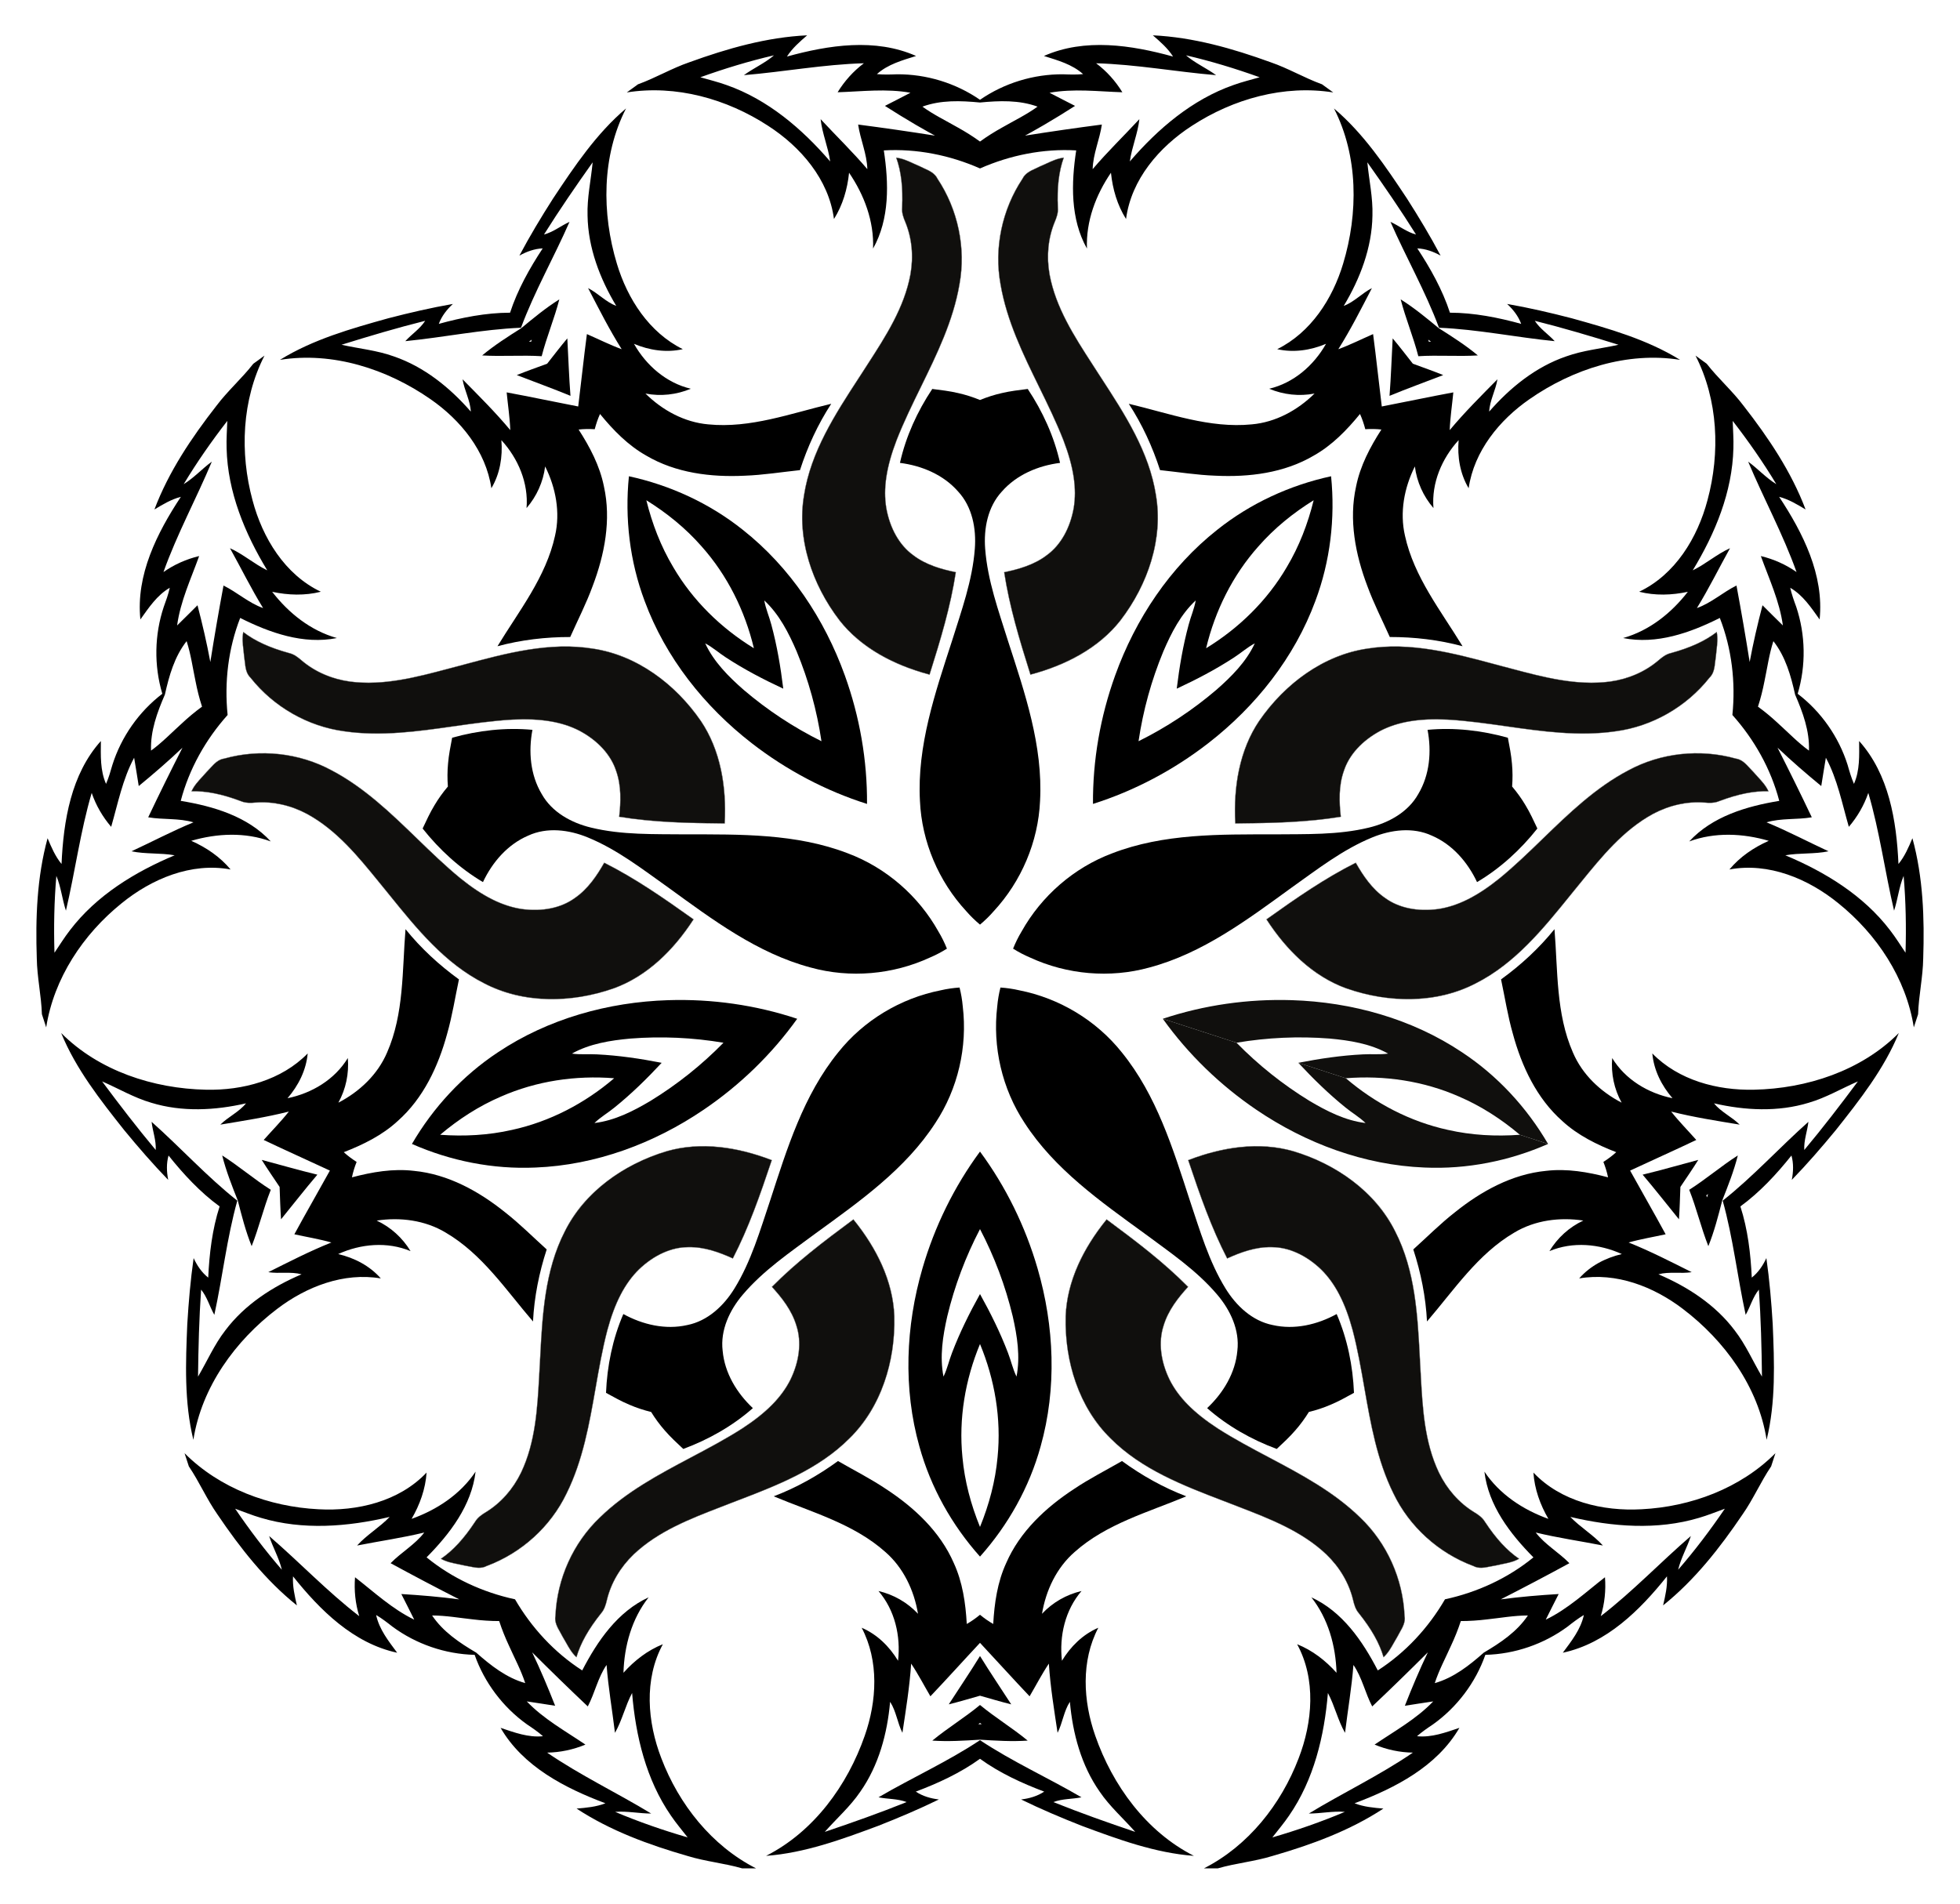 <?xml version="1.0" encoding="utf-8"?>
<!DOCTYPE svg PUBLIC "-//W3C//DTD SVG 1.1//EN" "http://www.w3.org/Graphics/SVG/1.1/DTD/svg11.dtd">
<svg version="1.1" id="Layer_1" xmlns="http://www.w3.org/2000/svg" xmlns:xlink="http://www.w3.org/1999/xlink" x="0px" y="0px"
	 viewBox="442 -14.069 1676 1628.138" style="enable-background:new 442 -14.069 1676 1628.138;" xml:space="preserve">
<g>
	<g>
		<g>
			<g>
				<path style="fill:none;" d="M998.82,1536.96c-29.35-17.82-60.62-32.67-88.98-52.09c11.27-0.17,22.34-2.56,32.75-6.86
					c-17.16-11.65-35.68-21.82-50.14-36.95c8.09,1.11,16.16,2.55,24.25,3.73c-6.06-15.44-12.5-30.73-19.66-45.71
					c15.66,15.63,31.5,31.08,47.58,46.28c6.04-11.5,8.66-24.76,16.06-35.48c1.48,19.47,4.85,38.7,7.18,58.07
					c6.16-10.74,8.81-23.14,14.65-34.07c3.03,36.76,11.99,74.16,33.22,104.88c4.38,6.48,9.47,12.43,14.28,18.62
					c-21.04-6.12-41.8-13.31-61.98-21.84C978.34,1534.69,988.53,1536.98,998.82,1536.96z"/>
				<path d="M1329.23,1070.8c-10.4-35.84-27.07-69.94-49.23-99.98c-22.16,30.04-38.83,64.14-49.23,99.98
					c-14.32,49.27-16.58,102.58-2.6,152.19c9.63,34.92,27.74,67.24,51.83,94.22
					c24.09-26.98,42.2-59.3,51.83-94.22C1345.81,1173.38,1343.55,1120.07,1329.23,1070.8z M1295.02,1232.16
					c-1.88,20.61-7.24,40.61-15.02,59.69c-7.78-19.08-13.14-39.08-15.02-59.69c-3.29-32.92,2.36-66.27,15.02-96.75
					C1292.66,1165.89,1298.31,1199.24,1295.02,1232.16z M1311.22,1163.26c-3.2-6.46-4.66-13.58-7.28-20.27
					c-6.62-17.39-14.9-34.06-23.94-50.31c-9.04,16.25-17.32,32.92-23.94,50.31
					c-2.62,6.69-4.08,13.81-7.28,20.27c-3.37-17.16-0.57-34.74,3.24-51.58c6.21-25.86,15.64-50.98,27.98-74.57
					c12.34,23.59,21.77,48.71,27.98,74.57C1311.79,1128.52,1314.59,1146.1,1311.22,1163.26z"/>
				<path d="M1378.52,1470.32c-10.36-29.62-12.27-63.8,2.65-92.25c-13.24,5.68-23.71,16.03-31.1,28.23
					c-2.39-21.14,2.69-43.29,16.74-59.65c-12.95,3.05-24.68,9.75-33.79,19.47c3.33-20.06,12.45-39.42,27.98-52.91
					c27.03-24.07,62.68-33.87,95.39-47.54c-19.62-7.49-38.03-17.83-54.97-30.18c-13.75,7.94-27.96,15.1-41.16,24
					c-24.08,15.76-46.2,36.41-57.85,63.23c-7.52,16.33-10.1,34.31-11.1,52.11c-4.03-2.29-7.77-4.96-11.31-7.87
					c-3.54,2.91-7.28,5.58-11.31,7.87c-1-17.8-3.58-35.78-11.1-52.11c-11.65-26.82-33.77-47.47-57.85-63.23
					c-13.2-8.9-27.41-16.06-41.16-24c-16.94,12.35-35.35,22.69-54.97,30.18
					c32.71,13.67,68.36,23.47,95.39,47.54c15.53,13.49,24.65,32.85,27.98,52.91c-9.11-9.72-20.84-16.42-33.79-19.47
					c14.05,16.36,19.13,38.51,16.74,59.65c-7.39-12.2-17.86-22.55-31.1-28.23
					c14.92,28.45,13.01,62.63,2.65,92.25c-14.81,42.55-43.59,82.14-84.39,102.84
					c33.19-2.48,64.84-14.13,95.79-25.65c17.58-6.91,34.99-14.28,51.96-22.58
					c-6.99-0.85-13.83-2.78-19.74-6.72c18.97-7.13,38.26-16.01,54.9-28.08c16.64,12.07,35.93,20.95,54.9,28.08
					c-5.91,3.94-12.75,5.87-19.74,6.72c16.97,8.3,34.38,15.67,51.96,22.58c30.95,11.52,62.6,23.17,95.79,25.65
					C1422.11,1552.46,1393.33,1512.87,1378.52,1470.32z M1342.78,1527.17c7.65-2.99,16.06-2.46,24-4.09
					c-28.61-16.75-59.12-30.46-86.78-48.86c-27.66,18.4-58.17,32.11-86.78,48.86c7.94,1.63,16.35,1.1,24,4.09
					c-23.03,9.28-46.44,17.54-69.95,25.48c10.1-11.46,21.73-21.64,30.36-34.35c15.78-22.48,23.11-49.78,25.5-76.88
					c5.21,7.97,6.23,17.99,10.53,26.5c2.96-19.65,6.16-39.31,7.47-59.16c6.02,8.98,10.98,18.62,16.46,27.94
					c14.3-15.04,28.13-30.46,42.3-45.6c0.04-0.04,0.07-0.08,0.11-0.12c0.04,0.04,0.07,0.08,0.11,0.12
					c14.17,15.14,28,30.56,42.3,45.6c5.48-9.32,10.44-18.96,16.46-27.94c1.31,19.85,4.51,39.51,7.47,59.16
					c4.3-8.51,5.32-18.53,10.53-26.5c2.39,27.1,9.72,54.4,25.5,76.88c8.63,12.71,20.26,22.89,30.36,34.35
					C1389.22,1544.71,1365.81,1536.45,1342.78,1527.17z"/>
				<path style="fill:#100F0D;" d="M921.146,1381.936c0.714,1.252,1.452,2.546,2.082,3.821c0.97,1.568,1.903,3.233,2.805,4.845
					c2.477,4.42,5.037,8.992,8.833,12.453c3.561-11.987,10.253-23.876,21.05-37.398
					c2.936-3.347,4.122-7.693,5.001-11.503c3.5-14.432,11.412-27.891,22.884-38.92
					c20.898-19.809,48.178-30.348,74.561-40.54c2.906-1.123,5.912-2.284,8.845-3.434
					c1.423-0.546,2.849-1.092,4.276-1.638c34.585-13.249,70.349-26.952,96.899-53.667
					c25.433-24.983,39.382-63.04,38.269-104.421c-1.007-27.111-13.088-55.651-34.932-82.539
					c-25.725,19.048-48.713,36.529-69.495,57.523c8.158,8.961,17.014,19.941,20.971,33.459
					c4.371,13.646,2.542,29.93-5.153,45.846c-7.557,15.15-20.651,28.441-41.214,41.833
					c-14.084,9.025-29.207,17.037-43.831,24.784c-27.262,14.443-55.451,29.378-78.079,51.481
					c-22.743,21.671-36.544,52.319-37.866,84.091C916.125,1373.134,918.678,1377.608,921.146,1381.936z"/>
				<path style="fill:#100F0D;" d="M923.055,1385.851c0.973,1.574,1.904,3.237,2.805,4.847
					c2.51,4.481,5.106,9.114,8.991,12.61l0.117,0.105l0.044-0.151c3.542-12.014,10.233-23.925,21.056-37.479
					c2.964-3.38,4.157-7.753,5.042-11.586c3.491-14.393,11.384-27.818,22.828-38.821
					c20.868-19.782,48.131-30.315,74.495-40.499c2.906-1.123,5.912-2.284,8.845-3.434
					c1.423-0.546,2.847-1.092,4.275-1.638c34.605-13.258,70.388-26.968,96.969-53.713
					c13.19-12.956,23.234-29.178,29.856-48.217c6.065-17.436,8.994-36.92,8.471-56.351
					c-0.54-14.505-4.168-29.347-10.788-44.113c-5.831-13.011-13.99-26.004-24.25-38.619l-0.06-0.074
					l-0.076,0.056c-25.787,19.095-48.829,36.614-69.658,57.668l-0.066,0.068l0.064,0.068
					c8.158,8.957,17.035,19.937,20.99,33.453c4.357,13.601,2.53,29.831-5.141,45.701
					c-7.54,15.115-20.613,28.383-41.143,41.755c-14.077,9.019-29.196,17.029-43.817,24.773
					c-27.273,14.449-55.477,29.391-78.124,51.514c-22.779,21.704-36.603,52.404-37.925,84.21
					c-0.94,5.182,1.63,9.689,4.117,14.046C921.686,1383.282,922.424,1384.575,923.055,1385.851z M1032.998,1232.438
					c14.624-7.747,29.747-15.758,43.831-24.784c20.563-13.392,33.657-26.683,41.214-41.833
					c7.695-15.916,9.524-32.2,5.153-45.846c-3.957-13.518-12.813-24.498-20.971-33.459
					c20.781-20.994,43.769-38.476,69.494-57.523c21.844,26.888,33.925,55.428,34.932,82.539
					c1.113,41.38-12.836,79.438-38.269,104.421c-26.55,26.716-62.314,40.418-96.899,53.667
					c-1.427,0.546-2.853,1.092-4.276,1.638c-2.933,1.15-5.939,2.311-8.845,3.434
					c-26.383,10.192-53.663,20.731-74.561,40.54c-11.471,11.03-19.384,24.488-22.884,38.92
					c-0.879,3.81-2.064,8.156-5.001,11.503c-10.797,13.523-17.489,25.411-21.05,37.398
					c-3.796-3.461-6.356-8.033-8.833-12.453c-0.902-1.611-1.835-3.277-2.805-4.845
					c-0.63-1.274-1.368-2.569-2.082-3.821c-2.469-4.327-5.021-8.802-4.093-13.926
					c1.322-31.771,15.123-62.42,37.866-84.091C977.548,1261.816,1005.736,1246.881,1032.998,1232.438z"/>
			</g>
		</g>
		<g>
			<g>
				<path style="fill:none;" d="M745.59,1334.88c-0.88,11.22,0.27,22.5,3.59,33.27c-27.24-20.98-51.02-46.12-77.04-68.54
					c3.17,9.8,8.49,18.78,10.87,28.85c-14.35-16.56-27.6-34.08-39.92-52.19c7.37,2.66,14.6,5.65,22.12,7.82
					c35.77,10.7,74.11,7.66,110-0.82c-8.58,8.94-19.55,15.29-27.86,24.47c19.13-3.77,38.47-6.51,57.44-11.12
					c-7.91,10.35-19.71,16.94-28.78,26.24c19.43,10.59,39,20.89,58.71,30.94c-16.46-2.18-32.99-3.58-49.54-4.57
					c3.62,7.33,7.49,14.56,11.04,21.92C777.36,1362.06,761.97,1347.6,745.59,1334.88z"/>
				<path d="M1013.39,841.33c-51.28,1.6-102.69,15.92-145.55,44.55c-30.23,19.95-55.38,47.16-73.59,78.41
					c33.1,14.58,69.44,21.81,105.62,20.18c51.5-2.03,101.51-20.66,143.94-49.51c30.87-20.96,58.16-47.35,79.87-77.71
					C1088.26,845.46,1050.68,840.14,1013.39,841.33z M879.77,952.29c-20.17,4.59-40.86,5.66-61.4,4.17
					c15.74-13.3,33.1-24.58,52.12-32.73c30.3-13.31,63.76-18.24,96.67-15.62C942.08,929.58,912.11,945.25,879.77,952.29z
					 M998.37,927.39c-14.84,8.83-30.7,16.92-48.06,19.02c5.16-5.04,11.48-8.63,17.03-13.19c14.5-11.67,27.79-24.7,40.45-38.31
					c-18.25-3.57-36.66-6.3-55.24-7.22c-7.18-0.43-14.4,0.38-21.53-0.67c15.28-8.5,32.86-11.28,50.05-12.85
					c26.52-2.09,53.33-0.88,79.57,3.57C1042.02,896.76,1021.04,913.49,998.37,927.39z"/>
				<path d="M1241.91,946.24c-25.65,39.7-65,67.28-102.62,94.65c-21.72,16.14-44.53,31.52-62.15,52.32
					c-11.21,13.17-19.32,30.29-17.2,47.98c1.71,19.04,12.11,36.15,25.84,49.05c-17.33,15.28-37.92,26.91-59.52,34.91
					c-5.45-5.12-10.98-10.19-15.85-15.86c-4.34-4.94-8.21-10.23-11.62-15.77c-6.33-1.54-12.55-3.58-18.59-6.19
					c-6.91-2.87-13.43-6.57-19.99-10.16c0.94-23.02,5.64-46.2,14.81-67.4c16.51,9.07,36,13.67,54.64,9.42
					c17.48-3.45,31.25-16.46,40.32-31.18c14.33-23.19,21.91-49.64,30.55-75.28c14.4-44.24,28.47-90.19,58.3-126.85
					c21.75-27.29,53.29-46.21,87.49-52.97c5.36-1.25,10.77-2.02,16.2-2.39c1.33,5.28,2.26,10.66,2.74,16.15
					C1269.39,881.28,1261.15,917.12,1241.91,946.24z"/>
				<path d="M873.95,1022.79c-22.43-18.04-48.91-32.69-78.01-35.48c-17.86-2.11-35.76,0.99-52.99,5.54
					c0.93-4.54,2.31-8.92,3.99-13.19c-3.86-2.46-7.56-5.19-10.98-8.32c16.61-6.45,32.92-14.46,46.12-26.66
					c21.91-19.37,34.72-46.78,42.26-74.56c4.39-15.3,6.8-31.03,10.11-46.56c-16.98-12.3-32.5-26.61-45.69-42.95
					c-2.89,35.33-1.2,72.27-15.74,105.41c-8.03,18.93-23.62,33.6-41.67,42.96c6.43-11.67,9.17-24.9,8.07-38.15
					c-11.21,18.41-30.71,30.09-51.56,34.35c9.32-10.8,15.94-23.95,17.25-38.3c-22.45,22.97-55.55,31.73-86.92,31.03
					c-45.05-0.94-91.6-16.08-123.88-48.48c12.61,30.8,33.47,57.3,53.99,83.17c12,14.58,24.39,28.87,37.53,42.44
					c-1.35-6.91-1.63-14.02,0.29-20.85c12.65,15.84,27.05,31.44,43.67,43.54c-6.33,19.55-8.82,40.64-9.74,60.89
					c-5.57-4.4-9.52-10.31-12.48-16.7c-2.66,18.7-4.29,37.54-5.42,56.4c-1.4,32.99-2.7,66.69,5.2,99.02
					c7.08-45.19,35.83-84.81,71.73-112.04c24.96-19,56.89-31.38,88.55-25.99c-9.49-10.83-22.57-17.58-36.46-20.85
					c19.36-8.8,42.01-10.82,61.9-2.51c-6.9-11.37-16.89-20.46-28.95-26.12c20.1-3.04,41.34-0.34,58.97,10.26
					c31.23,18.27,51.58,49.15,74.68,76.03c1.07-20.97,5.21-41.67,11.72-61.61C897.69,1043.89,886.49,1032.59,873.95,1022.79z
					 M699.87,1075.78c-25.03,10.65-48.73,26.06-65.23,48.01c-9.42,12.13-15.52,26.34-23.3,39.49
					c0.29-24.82,0.92-49.63,2.63-74.4c5.2,6.35,7.29,14.52,11.3,21.57c7.09-32.4,10.7-65.65,19.65-97.64
					c-26.04-20.62-48.51-45.4-73.29-67.44c0.91,8.06,4.01,15.9,3.53,24.09c-15.94-19.03-31.03-38.74-45.85-58.65
					c14.02,6.07,27.31,13.98,42.06,18.26c26.25,8.06,54.48,6.59,80.99,0.5c-5.97,7.41-15.18,11.48-21.95,18.2
					c19.61-3.26,39.3-6.29,58.58-11.17c-6.68,8.49-14.32,16.19-21.49,24.28c18.72,8.95,37.66,17.34,56.45,26.14
					c0.04,0.02,0.09,0.05,0.14,0.07c-0.03,0.04-0.05,0.09-0.08,0.13c-10.02,18.16-20.41,36.08-30.3,54.33
					c10.56,2.34,21.26,4.07,31.66,7.02c-18.47,7.38-36.18,16.5-53.96,25.39C680.84,1075.42,690.68,1073.29,699.87,1075.78
					z"/>
				<path d="M713.38,990.57c-10.64,12.48-20.71,25.47-31.07,38.18c-0.65-9.22-0.85-18.46-1.22-27.69
					c-5.13-7.69-10.4-15.28-15.29-23.12C681.65,982.13,697.43,986.73,713.38,990.57z"/>
				<path d="M673.55,1003.51c-6.26,15.76-10.15,32.48-16.36,48.19c-5.1-12.65-8.48-25.86-11.86-39.02
					c-5.01-12.64-10.03-25.31-13.34-38.54C646.24,983.2,659.22,994.44,673.55,1003.51z"/>
				<path style="fill:#100F0D;" d="M843.583,1325.582c-1.411-0.292-2.87-0.594-4.277-0.8c-1.791-0.438-3.663-0.811-5.474-1.171
					c-4.97-0.99-10.109-2.012-14.573-4.552c10.3-7.091,19.539-17.129,29.063-31.576
					c2.276-3.827,6.043-6.297,9.395-8.311c12.645-7.789,22.999-19.473,29.944-33.791
					c12.382-25.997,13.975-55.199,15.515-83.44c0.17-3.111,0.345-6.328,0.532-9.473
					c0.08-1.522,0.159-3.047,0.237-4.573c1.914-36.986,3.894-75.234,21.098-108.741
					c15.9-31.909,47.785-56.935,87.484-68.664c26.096-7.42,56.972-4.75,89.294,7.717
					c-10.166,30.352-19.688,57.617-33.233,83.869c-11.044-4.99-24.223-10.019-38.302-9.605
					c-14.329,0.06-29.251,6.831-42.01,19.068c-12.074,11.868-20.668,28.429-27.05,52.124
					c-4.231,16.184-7.178,33.043-10.026,49.345c-5.312,30.391-10.805,61.815-24.834,90.166
					c-13.582,28.327-38.466,50.923-68.274,61.998C853.506,1327.638,848.462,1326.593,843.583,1325.582z"/>
				<path style="fill:#100F0D;" d="M839.269,1324.977c-1.798-0.439-3.667-0.811-5.476-1.17
					c-5.037-1.003-10.246-2.04-14.771-4.654l-0.136-0.079l0.13-0.089c10.332-7.082,19.592-17.126,29.138-31.607
					c2.299-3.864,6.089-6.349,9.461-8.376c12.61-7.768,22.939-19.424,29.867-33.707
					c12.365-25.96,13.958-55.143,15.496-83.364c0.17-3.111,0.345-6.328,0.532-9.473
					c0.08-1.522,0.159-3.046,0.237-4.572c1.915-37.009,3.897-75.277,21.119-108.822
					c8.246-16.547,20.57-31.114,36.631-43.295c14.709-11.156,32.334-19.963,50.975-25.47
					c13.962-3.969,29.199-5.104,45.287-3.372c14.177,1.525,29.055,5.269,44.222,11.13l0.089,0.034l-0.029,0.09
					c-10.192,30.426-19.733,57.754-33.32,84.069l-0.044,0.084l-0.085-0.04c-11.04-4.991-24.225-10.04-38.302-9.625
					c-14.281,0.06-29.153,6.812-41.876,19.011c-12.046,11.842-20.624,28.375-26.997,52.032
					c-4.228,16.175-7.173,33.029-10.021,49.328c-5.314,30.404-10.809,61.843-24.851,90.219
					c-13.602,28.371-38.528,51.005-68.37,62.091c-4.638,2.495-9.719,1.444-14.63,0.425
					C842.135,1325.485,840.678,1325.183,839.269,1324.977z M951.199,1173.008c2.849-16.302,5.795-33.161,10.026-49.345
					c6.382-23.695,14.976-40.255,27.05-52.124c12.759-12.237,27.681-19.008,42.01-19.068
					c14.079-0.414,27.259,4.615,38.302,9.605c13.545-26.252,23.067-53.517,33.233-83.869
					c-32.322-12.466-63.199-15.136-89.294-7.717c-39.699,11.729-71.584,36.755-87.484,68.664
					c-17.204,33.507-19.184,71.754-21.098,108.741c-0.078,1.526-0.157,3.05-0.237,4.573
					c-0.187,3.145-0.362,6.362-0.532,9.473c-1.54,28.241-3.134,57.443-15.515,83.44
					c-6.945,14.318-17.3,26.002-29.944,33.791c-3.352,2.014-7.119,4.484-9.395,8.311
					c-9.524,14.447-18.762,24.485-29.063,31.576c4.464,2.541,9.603,3.562,14.573,4.552
					c1.811,0.36,3.683,0.733,5.474,1.171c1.407,0.205,2.866,0.508,4.277,0.8
					c4.879,1.011,9.923,2.056,14.509-0.411c29.808-11.075,54.692-33.671,68.274-61.998
					C940.394,1234.823,945.888,1203.398,951.199,1173.008z"/>
				<path d="M1007.55,1489.78c-11.99-30.96-15.06-67.61,1.27-97.63c-13.09,5.24-24.34,13.98-33.7,24.43
					c0.7-23.07,7.08-46.2,21.52-64.52c-26.5,12.15-43.8,37.38-56.79,62.51c-23.73-15.25-43.31-36.49-57.47-60.83
					c-27.53-5.95-53.78-18-75.61-35.87c19.88-20.11,38.53-44.36,41.9-73.32c-12.96,19.4-32.99,32.61-54.71,40.4
					c7.04-12.13,11.88-25.53,12.81-39.6c-23.5,24.81-59.3,33.22-92.46,31.38c-42.07-2.12-84.43-17.8-114.49-47.94l3.66,11.26
					c8.98,13.23,15.29,28.06,24.51,41.17c19.29,28.52,40.89,56.11,67.89,77.74c-1.9-8.13-3.82-16.42-3.31-24.85
					c23.04,28.88,51.66,57.32,89.05,65.32c-7.32-9.91-15.32-19.87-17.99-32.26c4.94,2.92,9.46,6.42,13.95,9.95
					c20.24,14.95,45.12,23.51,70.29,24.12c8.35,23.75,24.18,44.76,44.66,59.4c4.75,3.17,9.47,6.39,13.77,10.19
					c-12.6,1.29-24.55-3.25-36.24-7.14c19.17,33.08,55.05,51.51,89.64,64.5c-7.86,3.09-16.33,3.83-24.66,4.53
					c28.92,19,61.84,31.01,94.92,40.54c15.32,4.73,31.37,6.15,46.73,10.6h11.84
					C1050.57,1564.58,1022.57,1529.14,1007.55,1489.78z M745.59,1334.88c-0.88,11.22,0.27,22.5,3.59,33.27
					c-27.24-20.98-51.02-46.12-77.04-68.54c3.17,9.8,8.49,18.78,10.87,28.85c-14.35-16.56-27.6-34.08-39.92-52.19
					c7.37,2.66,14.6,5.65,22.12,7.82c35.77,10.7,74.11,7.66,110-0.82c-8.58,8.94-19.55,15.29-27.86,24.47
					c19.13-3.77,38.47-6.51,57.44-11.12c-7.91,10.35-19.71,16.94-28.78,26.24c19.43,10.59,39,20.89,58.71,30.94
					c-16.46-2.18-32.99-3.58-49.54-4.57c3.62,7.33,7.49,14.56,11.04,21.92C777.36,1362.06,761.97,1347.6,745.59,1334.88z
					 M849.23,1399.36c-14.26-8.41-28.36-17.83-37.74-31.79c11.72,0,23.27,2.1,34.89,3.34c7.39,0.91,14.94,1.44,22.48,1.44
					c2.32,7.17,5.17,14.19,8.31,20.93c4.77,10.67,10.34,21.01,13.96,32.15C874.95,1420.83,861.64,1410.33,849.23,1399.36z
					 M968.03,1535.54c10.31-0.85,20.5,1.44,30.79,1.42c-29.35-17.82-60.62-32.67-88.98-52.09
					c11.27-0.17,22.34-2.56,32.75-6.86c-17.16-11.65-35.68-21.82-50.14-36.95c8.09,1.11,16.16,2.55,24.25,3.73
					c-6.06-15.44-12.5-30.73-19.66-45.71c15.66,15.63,31.5,31.08,47.58,46.28c6.04-11.5,8.66-24.76,16.06-35.48
					c1.48,19.47,4.85,38.7,7.18,58.07c6.16-10.74,8.81-23.14,14.65-34.07c3.03,36.76,11.99,74.16,33.22,104.88
					c4.38,6.48,9.47,12.43,14.28,18.62C1008.97,1551.26,988.21,1544.07,968.03,1535.54z"/>
			</g>
		</g>
	</g>
	<g>
		<g>
			<g>
				<path style="fill:none;" d="M1876.99,1328.46c2.38-10.07,7.7-19.05,10.87-28.85c-26.02,22.42-49.8,47.56-77.04,68.54
					c3.32-10.77,4.47-22.05,3.59-33.27c-16.38,12.72-31.77,27.18-50.63,36.27c3.55-7.36,7.42-14.59,11.04-21.92
					c-16.55,0.99-33.09,2.39-49.54,4.57c19.7-10.05,39.28-20.35,58.71-30.94c-9.07-9.3-20.87-15.89-28.78-26.24
					c18.97,4.61,38.31,7.35,57.44,11.12c-8.31-9.18-19.28-15.53-27.86-24.47c35.89,8.48,74.23,11.52,110,0.82
					c7.52-2.17,14.75-5.16,22.12-7.82C1904.59,1294.38,1891.34,1311.9,1876.99,1328.46z"/>
				<path style="fill:#100F0D;" d="M1765.753,964.292l-24.119-7.837c-20.548,1.5-41.232,0.423-61.408-4.162
					c-32.334-7.04-62.303-22.718-87.382-44.183l-40.636-13.203c12.664,13.615,25.954,26.646,40.448,38.31
					c5.554,4.566,11.872,8.156,17.028,13.194c-17.359-2.099-33.216-10.191-48.053-19.021
					c-22.676-13.9-43.654-30.631-62.272-49.655l-63.045-20.485c21.719,30.356,49.002,56.749,79.87,77.713
					c42.434,28.844,92.44,47.475,143.941,49.509C1696.31,986.1,1732.649,978.866,1765.753,964.292z"/>
				<path d="M1941.81,917.91c-31.37,0.7-64.47-8.06-86.92-31.03c1.31,14.35,7.93,27.5,17.25,38.3
					c-20.85-4.26-40.35-15.94-51.56-34.35c-1.1,13.25,1.64,26.48,8.07,38.15c-18.05-9.36-33.64-24.03-41.67-42.96
					c-14.54-33.14-12.85-70.08-15.74-105.41c-13.19,16.34-28.71,30.65-45.69,42.95c3.31,15.53,5.72,31.26,10.11,46.56
					c7.54,27.78,20.35,55.19,42.26,74.56c13.2,12.2,29.51,20.21,46.12,26.66c-3.42,3.13-7.12,5.86-10.98,8.32
					c1.68,4.27,3.06,8.65,3.99,13.19c-17.23-4.55-35.13-7.65-52.99-5.54c-29.1,2.79-55.58,17.44-78.01,35.48
					c-12.54,9.8-23.74,21.1-35.54,31.72c6.51,19.94,10.65,40.64,11.72,61.61c23.1-26.88,43.45-57.76,74.68-76.03
					c17.63-10.6,38.87-13.3,58.97-10.26c-12.06,5.66-22.05,14.75-28.95,26.12c19.89-8.31,42.54-6.29,61.9,2.51
					c-13.89,3.27-26.97,10.02-36.46,20.85c31.66-5.39,63.59,6.99,88.55,25.99
					c35.9,27.23,64.65,66.85,71.73,112.04c7.9-32.33,6.6-66.03,5.2-99.02c-1.13-18.86-2.76-37.7-5.42-56.4
					c-2.96,6.39-6.91,12.3-12.48,16.7c-0.92-20.25-3.41-41.34-9.74-60.89c16.62-12.1,31.02-27.7,43.67-43.54
					c1.92,6.83,1.64,13.94,0.29,20.85c13.14-13.57,25.53-27.86,37.53-42.44c20.52-25.87,41.38-52.37,53.99-83.17
					C2033.41,901.83,1986.86,916.97,1941.81,917.91z M1984.84,969.46c-0.48-8.19,2.62-16.03,3.53-24.09
					c-24.78,22.04-47.25,46.82-73.29,67.44c8.95,31.99,12.56,65.24,19.65,97.64c4.01-7.05,6.1-15.22,11.3-21.57
					c1.71,24.77,2.34,49.58,2.63,74.4c-7.78-13.15-13.88-27.36-23.3-39.49c-16.5-21.95-40.2-37.36-65.23-48.01
					c9.19-2.49,19.03-0.36,28.46-1.82c-17.78-8.89-35.49-18.01-53.96-25.39c10.4-2.95,21.1-4.68,31.66-7.02
					c-9.89-18.25-20.28-36.17-30.3-54.33c-0.03-0.04-0.05-0.09-0.08-0.13c0.05-0.02,0.1-0.05,0.14-0.07
					c18.79-8.8,37.73-17.19,56.45-26.14c-7.17-8.09-14.8-15.79-21.49-24.28c19.28,4.88,38.97,7.91,58.58,11.17
					c-6.77-6.72-15.98-10.79-21.95-18.2c26.51,6.09,54.74,7.56,80.99-0.5c14.75-4.28,28.04-12.19,42.06-18.26
					C2015.87,930.72,2000.78,950.43,1984.84,969.46z"/>
				<path d="M1894.2,977.94c-4.89,7.84-10.16,15.43-15.29,23.12c-0.37,9.23-0.57,18.47-1.22,27.69
					c-10.36-12.71-20.43-25.7-31.07-38.18C1862.57,986.73,1878.35,982.13,1894.2,977.94z"/>
				<path d="M1886.45,1003.51c6.26,15.76,10.15,32.48,16.36,48.19c5.1-12.65,8.48-25.86,11.86-39.02
					c5.01-12.64,10.03-25.31,13.34-38.54C1913.76,983.2,1900.78,994.44,1886.45,1003.51z M1901.67,1009.99
					c-0.23-0.58-0.42-1.16-0.63-1.74c0.51-0.35,1.01-0.71,1.53-1.04c-0.13,0.47-0.32,0.92-0.46,1.39
					C1901.95,1009.06,1901.84,1009.53,1901.67,1009.99z"/>
				<path style="fill:#100F0D;" d="M1716.417,1325.582c1.411-0.292,2.87-0.594,4.277-0.8c1.791-0.438,3.663-0.811,5.474-1.171
					c4.97-0.99,10.109-2.012,14.573-4.552c-10.3-7.091-19.539-17.129-29.063-31.576
					c-2.276-3.827-6.043-6.297-9.395-8.311c-12.645-7.789-22.999-19.473-29.944-33.791
					c-12.382-25.997-13.975-55.199-15.515-83.44c-0.17-3.111-0.345-6.328-0.533-9.473
					c-0.08-1.522-0.158-3.047-0.237-4.573c-1.914-36.986-3.894-75.234-21.097-108.741
					c-15.9-31.909-47.785-56.935-87.484-68.664c-26.096-7.42-56.972-4.75-89.294,7.717
					c10.166,30.352,19.688,57.617,33.233,83.869c11.044-4.99,24.223-10.019,38.302-9.605
					c14.329,0.06,29.251,6.831,42.01,19.068c12.074,11.868,20.668,28.429,27.05,52.124
					c4.231,16.184,7.178,33.043,10.026,49.345c5.312,30.391,10.805,61.815,24.834,90.166
					c13.582,28.327,38.466,50.923,68.274,61.998C1706.494,1327.638,1711.538,1326.593,1716.417,1325.582z"/>
				<path style="fill:#100F0D;" d="M1720.731,1324.977c1.798-0.439,3.667-0.811,5.476-1.17
					c5.037-1.003,10.246-2.04,14.771-4.654l0.137-0.079l-0.13-0.089c-10.332-7.082-19.592-17.126-29.138-31.607
					c-2.299-3.864-6.089-6.349-9.461-8.376c-12.61-7.768-22.939-19.424-29.867-33.707
					c-12.365-25.96-13.958-55.143-15.496-83.364c-0.17-3.111-0.345-6.328-0.532-9.473
					c-0.08-1.522-0.159-3.046-0.237-4.572c-1.915-37.009-3.897-75.277-21.119-108.822
					c-8.246-16.547-20.57-31.114-36.631-43.295c-14.709-11.156-32.334-19.963-50.975-25.47
					c-13.962-3.969-29.199-5.104-45.287-3.372c-14.177,1.525-29.055,5.269-44.222,11.13l-0.089,0.034l0.029,0.09
					c10.192,30.426,19.733,57.754,33.32,84.069l0.044,0.084l0.085-0.04c11.04-4.991,24.225-10.04,38.302-9.625
					c14.282,0.06,29.153,6.812,41.876,19.011c12.045,11.842,20.624,28.375,26.997,52.032
					c4.228,16.175,7.173,33.029,10.021,49.328c5.314,30.404,10.809,61.843,24.851,90.219
					c13.602,28.371,38.528,51.005,68.37,62.091c4.638,2.495,9.719,1.444,14.63,0.425
					C1717.865,1325.485,1719.322,1325.183,1720.731,1324.977z M1608.801,1173.008
					c-2.849-16.302-5.795-33.161-10.026-49.345c-6.382-23.695-14.976-40.255-27.05-52.124
					c-12.759-12.237-27.681-19.008-42.01-19.068c-14.079-0.414-27.259,4.615-38.302,9.605
					c-13.545-26.252-23.067-53.517-33.233-83.869c32.322-12.466,63.199-15.136,89.294-7.717
					c39.699,11.729,71.584,36.755,87.484,68.664c17.204,33.507,19.184,71.754,21.097,108.741
					c0.078,1.526,0.157,3.05,0.237,4.573c0.188,3.145,0.362,6.362,0.533,9.473
					c1.54,28.241,3.134,57.443,15.515,83.44c6.945,14.318,17.3,26.002,29.944,33.791
					c3.352,2.014,7.119,4.484,9.395,8.311c9.524,14.447,18.763,24.485,29.063,31.576
					c-4.464,2.541-9.603,3.562-14.573,4.552c-1.811,0.36-3.683,0.733-5.474,1.171
					c-1.407,0.205-2.866,0.508-4.277,0.8c-4.879,1.011-9.923,2.056-14.509-0.411
					c-29.808-11.075-54.692-33.671-68.274-61.998C1619.606,1234.823,1614.112,1203.398,1608.801,1173.008z"/>
				<path d="M1845.69,1276.73c-33.16,1.84-68.96-6.57-92.46-31.38c0.93,14.07,5.77,27.47,12.81,39.6
					c-21.72-7.79-41.75-21-54.71-40.4c3.37,28.96,22.02,53.21,41.9,73.32c-21.83,17.87-48.08,29.92-75.61,35.87
					c-14.16,24.34-33.74,45.58-57.47,60.83c-12.99-25.13-30.29-50.36-56.79-62.51c14.44,18.32,20.82,41.45,21.52,64.52
					c-9.36-10.45-20.61-19.19-33.7-24.43c16.33,30.02,13.26,66.67,1.27,97.63c-15.02,39.36-43.02,74.8-80.98,94.08
					h11.84c15.36-4.45,31.41-5.87,46.73-10.6c33.08-9.53,66-21.54,94.92-40.54c-8.33-0.7-16.8-1.44-24.66-4.53
					c34.59-12.99,70.47-31.42,89.64-64.5c-11.69,3.89-23.64,8.43-36.24,7.14c4.3-3.8,9.02-7.02,13.77-10.19
					c20.48-14.64,36.31-35.65,44.66-59.4c25.17-0.61,50.05-9.17,70.29-24.12c4.49-3.53,9.01-7.03,13.95-9.95
					c-2.67,12.39-10.67,22.35-17.99,32.26c37.39-8,66.01-36.44,89.05-65.32c0.51,8.43-1.41,16.72-3.31,24.85
					c27-21.63,48.6-49.22,67.89-77.74c9.22-13.11,15.53-27.94,24.51-41.17l3.66-11.26
					C1930.12,1258.93,1887.76,1274.61,1845.69,1276.73z M1617.41,1478.01c10.4,4.3,21.48,6.69,32.75,6.86
					c-28.36,19.42-59.63,34.27-88.98,52.09c10.29,0.02,20.48-2.27,30.79-1.42c-20.18,8.53-40.94,15.72-61.98,21.84
					c4.81-6.19,9.9-12.14,14.28-18.62c21.23-30.72,30.19-68.12,33.22-104.88c5.84,10.93,8.49,23.33,14.65,34.07
					c2.33-19.37,5.7-38.6,7.18-58.07c7.4,10.72,10.02,23.98,16.06,35.48c16.08-15.2,31.92-30.65,47.58-46.28
					c-7.16,14.98-13.6,30.27-19.66,45.71c8.09-1.18,16.16-2.62,24.25-3.73
					C1653.09,1456.19,1634.57,1466.36,1617.41,1478.01z M1710.77,1399.36c-12.41,10.97-25.72,21.47-41.9,26.07
					c3.62-11.14,9.19-21.48,13.96-32.15c3.14-6.74,5.99-13.76,8.31-20.93c7.54,0,15.09-0.53,22.48-1.44
					c11.62-1.24,23.17-3.34,34.89-3.34C1739.13,1381.53,1725.03,1390.95,1710.77,1399.36z M1876.99,1328.46
					c2.38-10.07,7.7-19.05,10.87-28.85c-26.02,22.42-49.8,47.56-77.04,68.54c3.32-10.77,4.47-22.05,3.59-33.27
					c-16.38,12.72-31.77,27.18-50.63,36.27c3.55-7.36,7.42-14.59,11.04-21.92c-16.55,0.99-33.09,2.39-49.54,4.57
					c19.7-10.05,39.28-20.35,58.71-30.94c-9.07-9.3-20.87-15.89-28.78-26.24c18.97,4.61,38.31,7.35,57.44,11.12
					c-8.31-9.18-19.28-15.53-27.86-24.47c35.89,8.48,74.23,11.52,110,0.82c7.52-2.17,14.75-5.16,22.12-7.82
					C1904.59,1294.38,1891.34,1311.9,1876.99,1328.46z"/>
			</g>
		</g>
		<g>
			<g>
				<path style="fill:none;" d="M1617.41,1478.01c10.4,4.3,21.48,6.69,32.75,6.86
					c-28.36,19.42-59.63,34.27-88.98,52.09c10.29,0.02,20.48-2.27,30.79-1.42c-20.18,8.53-40.94,15.72-61.98,21.84
					c4.81-6.19,9.9-12.14,14.28-18.62c21.23-30.72,30.19-68.12,33.22-104.88c5.84,10.93,8.49,23.33,14.65,34.07
					c2.33-19.37,5.7-38.6,7.18-58.07c7.4,10.72,10.02,23.98,16.06,35.48c16.08-15.2,31.92-30.65,47.58-46.28
					c-7.16,14.98-13.6,30.27-19.66,45.71c8.09-1.18,16.16-2.62,24.25-3.73
					C1653.09,1456.19,1634.57,1466.36,1617.41,1478.01z"/>
				<path d="M1599.79,1177.17c-6.56,3.59-13.08,7.29-19.99,10.16c-6.04,2.61-12.26,4.65-18.59,6.19
					c-3.41,5.54-7.28,10.83-11.62,15.77c-4.87,5.67-10.4,10.74-15.85,15.86c-21.6-8-42.19-19.63-59.52-34.91
					c13.73-12.9,24.13-30.01,25.84-49.05c2.12-17.69-5.99-34.81-17.2-47.98c-17.62-20.8-40.43-36.18-62.15-52.32
					c-37.62-27.37-76.97-54.95-102.62-94.65c-19.24-29.12-27.48-64.96-23.35-99.57c0.48-5.49,1.41-10.87,2.74-16.15
					c5.43,0.37,10.84,1.14,16.2,2.39c34.2,6.76,65.74,25.68,87.49,52.97c29.83,36.66,43.9,82.61,58.3,126.85
					c8.64,25.64,16.22,52.09,30.55,75.28c9.07,14.72,22.84,27.73,40.32,31.18c18.64,4.25,38.13-0.35,54.64-9.42
					C1594.15,1130.97,1598.85,1154.15,1599.79,1177.17z"/>
				<path d="M1306.71,1443.59c-8.96-2.23-17.82-4.89-26.71-7.4c-8.89,2.51-17.75,5.17-26.71,7.4
					c8.88-13.78,18.13-27.37,26.71-41.35C1288.58,1416.22,1297.83,1429.81,1306.71,1443.59z"/>
				<path d="M1280,1444.12c-13.05,10.82-27.76,19.7-40.78,30.46c13.61,0.93,27.21,0.07,40.78-0.78
					c13.57,0.85,27.17,1.71,40.78,0.78C1307.76,1463.82,1293.05,1454.94,1280,1444.12z M1280,1460.58
					c-0.49,0-0.97,0.03-1.46,0.01c0.48-0.39,0.97-0.75,1.46-1.13c0.49,0.38,0.98,0.74,1.46,1.13
					C1280.97,1460.61,1280.49,1460.58,1280,1460.58z"/>
				<path style="fill:#100F0D;" d="M1638.853,1381.936c-0.714,1.252-1.452,2.546-2.082,3.821
					c-0.97,1.568-1.903,3.233-2.805,4.845c-2.477,4.42-5.037,8.992-8.833,12.453
					c-3.561-11.987-10.253-23.876-21.05-37.398c-2.936-3.347-4.122-7.693-5.001-11.503
					c-3.5-14.432-11.412-27.891-22.884-38.92c-20.898-19.809-48.178-30.348-74.561-40.54
					c-2.906-1.123-5.912-2.284-8.845-3.434c-1.423-0.546-2.848-1.092-4.276-1.638
					c-34.585-13.249-70.349-26.952-96.899-53.667c-25.433-24.983-39.382-63.04-38.269-104.421
					c1.007-27.111,13.088-55.651,34.932-82.539c25.725,19.048,48.713,36.529,69.495,57.523
					c-8.159,8.961-17.014,19.941-20.971,33.459c-4.371,13.646-2.542,29.93,5.153,45.846
					c7.557,15.15,20.651,28.441,41.214,41.833c14.084,9.025,29.207,17.037,43.831,24.784
					c27.262,14.443,55.451,29.378,78.079,51.481c22.743,21.671,36.544,52.319,37.866,84.091
					C1643.875,1373.134,1641.322,1377.608,1638.853,1381.936z"/>
				<path style="fill:#100F0D;" d="M1636.945,1385.851c-0.973,1.574-1.904,3.237-2.805,4.847
					c-2.51,4.481-5.106,9.114-8.991,12.61l-0.117,0.105l-0.044-0.151c-3.542-12.014-10.233-23.925-21.056-37.479
					c-2.964-3.38-4.157-7.753-5.042-11.586c-3.491-14.393-11.384-27.818-22.828-38.821
					c-20.868-19.782-48.131-30.315-74.495-40.499c-2.906-1.123-5.912-2.284-8.845-3.434
					c-1.423-0.546-2.848-1.092-4.275-1.638c-34.606-13.258-70.388-26.968-96.969-53.713
					c-13.19-12.956-23.234-29.178-29.856-48.217c-6.065-17.436-8.994-36.92-8.471-56.351
					c0.54-14.505,4.168-29.347,10.788-44.113c5.831-13.011,13.99-26.004,24.25-38.619l0.06-0.074l0.076,0.056
					c25.787,19.095,48.829,36.614,69.658,57.668l0.066,0.068l-0.064,0.068c-8.158,8.957-17.035,19.937-20.99,33.453
					c-4.356,13.601-2.53,29.831,5.141,45.701c7.54,15.115,20.613,28.383,41.143,41.755
					c14.077,9.019,29.196,17.029,43.817,24.773c27.273,14.449,55.477,29.391,78.123,51.514
					c22.779,21.704,36.603,52.404,37.925,84.21c0.94,5.182-1.63,9.689-4.117,14.046
					C1638.314,1383.282,1637.576,1384.575,1636.945,1385.851z M1527.002,1232.438
					c-14.624-7.747-29.747-15.758-43.831-24.784c-20.563-13.392-33.657-26.683-41.214-41.833
					c-7.695-15.916-9.524-32.2-5.153-45.846c3.957-13.518,12.813-24.498,20.971-33.459
					c-20.781-20.994-43.769-38.476-69.495-57.523c-21.844,26.888-33.925,55.428-34.932,82.539
					c-1.113,41.38,12.836,79.438,38.269,104.421c26.55,26.716,62.314,40.418,96.899,53.667
					c1.427,0.546,2.853,1.092,4.276,1.638c2.933,1.15,5.939,2.311,8.845,3.434
					c26.383,10.192,53.663,20.731,74.561,40.54c11.472,11.03,19.384,24.488,22.884,38.92
					c0.879,3.81,2.064,8.156,5.001,11.503c10.797,13.523,17.489,25.411,21.05,37.398
					c3.796-3.461,6.356-8.033,8.833-12.453c0.902-1.611,1.835-3.277,2.805-4.845c0.63-1.274,1.368-2.569,2.082-3.821
					c2.469-4.327,5.022-8.802,4.093-13.926c-1.322-31.771-15.122-62.42-37.866-84.091
					C1582.452,1261.816,1554.264,1246.881,1527.002,1232.438z"/>
			</g>
		</g>
	</g>
	<g>
		<g>
			<g>
				<path style="fill:none;" d="M1947.7,461.5c7.03,19.51,16.03,38.61,18.85,59.35c-5.9-5.64-11.58-11.55-17.43-17.27
					c-4.18,16.06-7.96,32.21-10.97,48.54c-3.47-21.85-7.22-43.66-11.28-65.41c-11.65,5.76-21.57,14.94-33.85,19.27
					c10.24-16.62,18.83-34.16,28.32-51.2c-11.3,5.07-20.72,13.54-31.88,18.94c19.15-31.51,33.89-67.04,34.77-104.36
					c0.27-7.83-0.35-15.63-0.6-23.46c13.42,17.32,25.99,35.33,37.3,54.1c-8.84-5.38-15.74-13.22-24.08-19.25
					c13.28,31.67,29.85,62.06,41.38,94.44C1969.01,468.71,1958.64,464.13,1947.7,461.5z"/>
				<path d="M1580.21,393.25c-35.35,7.67-69,23.18-97.31,45.76c-40.47,31.92-69.98,76.39-87.35,124.66
					c-12.65,35.11-19.21,72.5-18.94,109.82c35.58-11.27,69.11-29.07,98.59-51.95c40.54-31.44,73.72-73.24,91.56-121.59
					C1579.49,466.04,1583.84,429.24,1580.21,393.25z M1482.04,575.98c-20.23,17.27-42.62,32.05-66.47,43.88
					c3.88-26.33,11.02-52.2,21.19-76.77c6.82-15.87,14.89-31.73,27.7-43.64c-1.21,7.11-4.21,13.73-6.02,20.69
					c-4.87,17.95-7.96,36.31-10.21,54.77c16.87-7.84,33.37-16.45,48.94-26.63
					c6.06-3.88,11.42-8.77,17.81-12.12C1507.62,552.02,1495.02,564.6,1482.04,575.98z M1542.37,470.89
					c-16.69,28.57-40.86,52.23-69.02,69.45c7.67-32.11,22.7-62.41,44.72-87.11
					c13.63-15.57,29.73-28.59,47.24-39.46C1560.38,433.78,1552.97,453.12,1542.37,470.89z"/>
				<path d="M1786.06,258.15c-18.28-4.75-36.7-9.02-55.31-12.27c5.16,4.79,9.56,10.37,12.02,17.04
					c-19.54-5.39-40.36-9.54-60.92-9.56c-6.37-19.54-16.75-38.06-27.91-54.99c7.09,0.29,13.76,2.75,19.92,6.17
					c-8.85-16.69-18.6-32.89-28.77-48.81c-18.26-27.51-37.02-55.54-62.41-77.05c20.84,40.72,20.86,89.67,7.82,132.8
					c-9.02,30.05-27.58,58.83-56.36,73.08c14.04,3.19,28.6,0.96,41.75-4.57c-10.49,18.51-27.63,33.45-48.6,38.42
					c12.26,5.14,25.69,6.62,38.78,4.11c-14.49,14.28-33.25,24.57-53.74,26.36c-36.01,3.58-70.62-9.44-105.11-17.61
					c11.46,17.6,20.28,36.78,26.73,56.73c15.79,1.66,31.5,4.22,47.4,4.78c28.75,1.4,58.78-2.31,83.97-17.15
					c15.68-8.8,28.34-21.83,39.61-35.64c1.91,4.23,3.37,8.59,4.52,13.02c4.57-0.27,9.17-0.24,13.78,0.28
					c-9.65,14.98-18.13,31.05-21.65,48.68c-6.34,28.55-0.59,58.25,9.63,85.16c5.45,14.95,12.74,29.1,19.2,43.61
					c20.96-0.03,41.93,2.42,62.21,7.89c-18.43-30.28-41.51-59.17-49.23-94.52c-4.63-20.05-0.64-41.08,8.46-59.26
					c1.66,13.22,7.22,25.53,15.89,35.61c-1.74-21.49,7.17-42.4,21.53-58.1c-1.19,14.22,1.18,28.75,8.56,41.13
					c4.66-31.78,26.29-58.32,52.08-76.19c36.99-25.73,83.55-40.84,128.72-33.6
					C1850.32,276.2,1817.87,267.02,1786.06,258.15z M1781.23,290.75c-25.98,8.91-47.96,26.69-65.82,47.2
					c0.47-9.51,5.53-18.21,7.06-27.63c-13.95,14.16-28.09,28.18-40.82,43.47c0.41-10.8,2.06-21.51,3.1-32.28
					c-20.4,3.77-40.66,8.11-61.02,12.03c-0.06,0.01-0.11,0.02-0.16,0.03c0-0.05-0.01-0.1-0.02-0.15
					c-2.56-20.58-4.68-41.19-7.41-61.76c-9.92,4.32-19.59,9.2-29.74,12.93c10.6-16.83,19.57-34.61,28.73-52.26
					c-8.49,4.36-15.2,11.87-24.1,15.25c13.99-23.32,24.11-49.72,24.55-77.18c0.5-15.35-2.92-30.43-4.36-45.64
					c14.35,20.25,28.43,40.69,41.61,61.73c-7.94-2.08-14.44-7.45-21.82-10.8
					c13.3,30.38,29.92,59.4,41.49,90.54c33.19,1.38,65.93,8.22,98.93,11.48c-5.47-5.99-12.58-10.5-17.01-17.41
					c24.08,6.03,47.87,13.1,71.56,20.49C1811.07,284.13,1795.67,285.53,1781.23,290.75z"/>
				<path d="M1676.1,306.72c-15.28,5.92-30.75,11.48-45.91,17.75c1.28-16.36,1.78-32.79,2.69-49.15
					c5.95,7.07,11.54,14.42,17.26,21.68C1658.81,300.2,1667.54,303.25,1676.1,306.72z"/>
				<path d="M1672.25,266.58c-10.47-8.67-20.97-17.36-32.53-24.6c4.21,16.36,10.89,32.18,15.09,48.6
					c16.92-1.08,34.03,0.38,50.89-0.67C1695.24,281.16,1683.73,273.86,1672.25,266.58z M1663.82,278.17
					c-0.17-0.59-0.36-1.18-0.51-1.77c0.41,0.27,0.78,0.58,1.17,0.87c0.4,0.29,0.81,0.54,1.19,0.84
					C1665.06,278.15,1664.44,278.15,1663.82,278.17z"/>
				<path style="fill:#100F0D;" d="M1908.574,551.821c0.158-1.432,0.322-2.914,0.561-4.315c0.137-1.839,0.361-3.734,0.578-5.568
					c0.594-5.032,1.21-10.236,0.174-15.267c-9.927,7.605-22.329,13.289-39.012,17.883
					c-4.343,0.982-7.856,3.801-10.807,6.367c-11.315,9.619-25.627,15.856-41.391,18.037
					c-28.55,3.742-56.815-3.766-84.15-11.028c-3.012-0.8-6.125-1.627-9.174-2.421
					c-1.472-0.395-2.946-0.791-4.422-1.188c-35.767-9.61-72.755-19.546-109.938-13.538
					c-35.26,5.262-68.915,27.853-92.337,61.984c-15.12,22.526-22.123,52.716-20.254,87.308
					c32.008-0.289,60.881-0.92,90.034-5.69c-1.333-12.045-2.044-26.134,2.701-39.396
					c4.485-13.609,15.536-25.709,31.116-34.062c15.019-7.815,33.424-10.871,57.931-9.619
					c16.699,0.977,33.643,3.385,50.028,5.713c30.545,4.34,62.129,8.826,93.427,4.245
					c31.137-4.164,60.317-20.847,80.061-45.774C1907.463,561.894,1908.028,556.773,1908.574,551.821z"/>
				<path style="fill:#100F0D;" d="M1909.332,547.531c0.138-1.846,0.362-3.738,0.58-5.57
					c0.603-5.1,1.226-10.375,0.138-15.487l-0.033-0.154l-0.125,0.096c-9.928,7.638-22.342,13.341-39.064,17.945
					c-4.385,0.992-7.92,3.829-10.889,6.41c-11.284,9.592-25.561,15.814-41.287,17.989
					c-28.51,3.738-56.758-3.765-84.073-11.023c-3.011-0.799-6.125-1.627-9.174-2.421
					c-1.472-0.395-2.946-0.79-4.421-1.187c-35.789-9.615-72.797-19.555-110.022-13.543
					c-18.286,2.729-35.947,9.948-52.495,21.459c-15.155,10.541-28.978,24.582-39.975,40.609
					c-8.089,12.052-13.878,26.192-17.201,42.029c-2.93,13.954-3.967,29.261-3.081,45.497l0.005,0.096l0.095-0
					c32.086-0.291,61.025-0.92,90.251-5.711l0.094-0.016l-0.012-0.093c-1.335-12.042-2.063-26.142,2.682-39.402
					c4.47-13.564,15.488-25.621,31.021-33.952c14.985-7.796,33.36-10.846,57.828-9.597
					c16.69,0.978,33.629,3.385,50.01,5.713c30.558,4.341,62.157,8.831,93.483,4.244
					c31.186-4.169,60.414-20.881,80.179-45.836c3.807-3.64,4.377-8.797,4.926-13.783
					C1908.929,550.414,1909.092,548.935,1909.332,547.531z M1730.211,607.022c-16.384-2.328-33.329-4.736-50.028-5.713
					c-24.507-1.252-42.913,1.804-57.931,9.619c-15.581,8.353-26.631,20.452-31.116,34.062
					c-4.745,13.262-4.034,27.351-2.701,39.396c-29.152,4.77-58.026,5.401-90.034,5.69
					c-1.868-34.592,5.134-64.783,20.254-87.308c23.422-34.131,57.077-56.722,92.337-61.984
					c37.183-6.008,74.171,3.928,109.938,13.538c1.476,0.397,2.95,0.793,4.422,1.188
					c3.049,0.794,6.163,1.621,9.174,2.421c27.335,7.262,55.6,14.77,84.15,11.028
					c15.764-2.18,30.076-8.418,41.391-18.037c2.951-2.566,6.464-5.385,10.807-6.367
					c16.683-4.593,29.085-10.278,39.012-17.883c1.037,5.031,0.42,10.234-0.174,15.267
					c-0.217,1.834-0.442,3.729-0.578,5.568c-0.239,1.401-0.403,2.883-0.561,4.315
					c-0.546,4.952-1.111,10.072-4.874,13.672c-19.744,24.927-48.924,41.61-80.061,45.774
					C1792.34,615.848,1760.756,611.361,1730.211,607.022z"/>
			</g>
		</g>
		<g>
			<g>
				<path style="fill:none;" d="M2071.42,800.75c-4.4-6.49-8.49-13.16-13.3-19.33c-22.65-29.68-55.46-49.76-89.48-64
					c12.2-2.18,24.81-0.87,36.93-3.42c-17.7-8.19-34.95-17.34-53-24.77c12.47-3.72,25.9-2.12,38.7-4.3
					c-9.49-19.99-19.28-39.83-29.31-59.55c12.03,11.43,24.58,22.28,37.4,32.82c1.37-8.06,2.49-16.18,3.94-24.22
					c9.92,18.43,13.87,39.18,19.64,59.1c7.31-8.56,13.01-18.36,16.65-29.02c9.71,32.97,14.17,67.3,22.04,100.72
					c3.2-9.78,4.18-20.18,8.17-29.73C2071.68,756.89,2072.09,778.85,2071.42,800.75z"/>
				<path style="fill:#100F0D;" d="M1765.753,964.292l-24.119-7.837c-15.742-13.291-33.109-24.578-52.126-32.728
					c-30.297-13.31-63.758-18.241-96.663-15.617l-40.636-13.203c18.248-3.571,36.659-6.301,55.242-7.219
					c7.178-0.43,14.398,0.38,21.531-0.666c-15.277-8.505-32.862-11.279-50.056-12.857
					c-26.516-2.083-53.321-0.878-79.566,3.569l-63.045-20.485c35.414-11.792,73-17.108,110.295-15.924
					c51.284,1.607,102.691,15.927,145.552,44.553C1722.391,905.831,1747.537,933.043,1765.753,964.292z"/>
				<path d="M1756.61,694.52c-14.29,18.07-31.71,34.06-51.59,45.82c-8.03-17.04-21.09-32.22-38.67-39.74
					c-16.17-7.48-34.96-5.05-50.95,1.54c-25.23,10.33-46.9,27.27-68.96,42.93c-37.66,27.33-76.05,56.23-121.73,68.36
					c-33.64,9.3-70.28,6.06-101.92-8.57c-5.06-2.14-9.9-4.69-14.5-7.59c2.02-5.05,4.43-9.96,7.27-14.67
					c17-30.43,44.73-54.58,77.41-66.84c44.09-17.04,92.14-16.21,138.66-16.24c27.06-0.3,54.55,0.67,81.04-5.8
					c16.81-4.07,33.43-13.15,42.11-28.71c9.81-16.41,11.45-36.37,7.93-54.88c23-2.17,46.49,0.53,68.67,6.75
					c1.4,7.35,2.89,14.69,3.5,22.15c0.61,6.55,0.63,13.09,0.13,19.59c4.22,4.96,8.05,10.27,11.41,15.93
					C1750.31,680.94,1753.42,687.76,1756.61,694.52z"/>
				<path style="fill:#100F0D;" d="M1938.201,643.002c0.97,1.066,1.973,2.168,2.99,3.161c1.191,1.407,2.487,2.809,3.741,4.165
					c3.439,3.722,6.996,7.569,9.114,12.249c-12.501-0.318-25.876,2.373-42.073,8.463
					c-4.09,1.758-8.59,1.543-12.486,1.201c-14.808-1.131-30.052,2.235-44.087,9.737
					c-25.297,13.754-43.751,36.442-61.597,58.385c-1.966,2.417-3.999,4.917-5.999,7.351
					c-0.959,1.185-1.919,2.372-2.879,3.56c-23.288,28.798-47.372,58.577-80.984,75.572
					c-31.619,16.469-72.125,17.974-111.135,4.128c-25.473-9.336-48.883-29.645-67.705-58.729
					c26.065-18.58,49.795-35.041,76.183-48.317c6.001,10.528,13.707,22.344,25.341,30.285
					c11.628,8.374,27.68,11.667,45.195,9.267c16.744-2.505,33.431-10.851,52.522-26.269
					c12.936-10.606,25.229-22.513,37.115-34.028c22.16-21.465,45.076-43.658,73.089-58.349
					c27.638-14.933,61.051-18.588,91.676-10.027C1931.381,635.507,1934.848,639.317,1938.201,643.002z"/>
				<path style="fill:#100F0D;" d="M1941.335,646.028c1.196,1.412,2.491,2.811,3.743,4.165
					c3.486,3.772,7.09,7.673,9.214,12.448l0.064,0.144l-0.157-0.004c-12.521-0.344-25.917,2.339-42.151,8.444
					c-4.131,1.775-8.658,1.558-12.577,1.215c-14.768-1.128-29.975,2.231-43.976,9.714
					c-25.262,13.734-43.705,36.407-61.537,58.334c-1.966,2.417-3.999,4.917-5.999,7.351
					c-0.959,1.185-1.919,2.37-2.879,3.559c-23.302,28.815-47.4,58.609-81.049,75.625
					c-16.397,8.54-34.929,13.081-55.083,13.495c-18.457,0.38-37.893-2.855-56.21-9.357
					c-13.628-4.996-26.623-13.033-38.62-23.891c-10.573-9.567-20.408-21.341-29.235-34.997l-0.052-0.08l0.077-0.056
					c26.129-18.624,49.911-35.125,76.371-48.428l0.085-0.042l0.045,0.082c5.997,10.527,13.697,22.362,25.33,30.3
					c11.589,8.346,27.589,11.624,45.053,9.234c16.705-2.5,33.364-10.834,52.425-26.227
					c12.928-10.601,25.217-22.505,37.101-34.017c22.17-21.474,45.095-43.679,73.134-58.381
					c27.681-14.958,61.15-18.618,91.808-10.046c5.219,0.707,8.711,4.544,12.086,8.255
					C1939.315,643.932,1940.316,645.033,1941.335,646.028z M1761.456,703.183
					c-11.887,11.514-24.18,23.422-37.115,34.028c-19.091,15.418-35.778,23.764-52.522,26.269
					c-17.515,2.4-33.567-0.893-45.195-9.267c-11.634-7.941-19.34-19.756-25.341-30.285
					c-26.388,13.276-50.118,29.737-76.183,48.317c18.821,29.084,42.232,49.393,67.705,58.729
					c39.011,13.846,79.517,12.34,111.135-4.128c33.613-16.995,57.696-46.775,80.984-75.572
					c0.96-1.189,1.92-2.376,2.879-3.56c2-2.434,4.033-4.934,5.999-7.351
					c17.846-21.942,36.3-44.631,61.597-58.385c14.035-7.502,29.279-10.868,44.087-9.737
					c3.896,0.341,8.395,0.557,12.486-1.201c16.197-6.09,29.571-8.781,42.073-8.463
					c-2.118-4.679-5.675-8.527-9.114-12.249c-1.254-1.356-2.549-2.758-3.741-4.165
					c-1.017-0.993-2.021-2.095-2.99-3.161c-3.353-3.685-6.819-7.496-11.98-8.196
					c-30.625-8.561-64.038-4.906-91.676,10.027C1806.532,659.524,1783.617,681.718,1761.456,703.183z"/>
				<path d="M2077.31,702.82c-3.24,7.7-6.56,15.53-11.93,22.04c-1.66-36.91-8.1-76.73-33.64-105.18
					c0.09,12.32,0.71,25.08-4.41,36.67c-2.28-5.26-3.88-10.75-5.44-16.24c-7.58-24-22.68-45.55-42.69-60.83
					c7.21-24.13,6.75-50.43-1.22-74.31c-1.97-5.36-3.9-10.74-5.15-16.34c10.96,6.37,17.96,17.06,25.13,27.08
					c3.94-38.03-14.26-74.03-34.61-104.87c8.17,2.12,15.46,6.5,22.61,10.82c-12.22-32.36-31.8-61.43-52.96-88.59
					c-9.61-12.82-21.77-23.41-31.58-36.03l-9.58-6.96c19.38,37.9,21.21,83.03,10.22,123.7
					c-8.5,32.1-27.56,63.56-58.41,78.24c13.66,3.46,27.91,2.99,41.62,0.05c-14.13,18.25-32.88,33.22-55.34,39.55
					c28.59,5.74,57.42-4.5,82.69-17.19c10.24,26.28,13.6,54.97,10.75,82.99c18.77,20.99,32.92,46.17,40.08,73.46
					c-27.9,4.58-57.24,13.25-77,34.69c21.89-8.08,45.86-6.99,68.02-0.53c-12.83,5.68-24.62,13.67-33.64,24.51
					c33.59-6.26,67.49,7.98,93.24,28.96c32.79,26.44,57.84,64.02,64.44,106.08l3.66-11.26
					c0.52-15.98,4.13-31.69,4.37-47.71C2087.7,771.2,2086.45,736.19,2077.31,702.82z M1893.02,505.98
					c10.24-16.62,18.83-34.16,28.32-51.2c-11.3,5.07-20.72,13.54-31.88,18.94c19.15-31.51,33.89-67.04,34.77-104.36
					c0.27-7.83-0.35-15.63-0.6-23.46c13.42,17.32,25.99,35.33,37.3,54.1c-8.84-5.38-15.74-13.22-24.08-19.25
					c13.28,31.67,29.85,62.06,41.38,94.44c-9.22-6.48-19.59-11.06-30.53-13.69c7.03,19.51,16.03,38.61,18.85,59.35
					c-5.9-5.64-11.58-11.55-17.43-17.27c-4.18,16.06-7.96,32.21-10.97,48.54
					c-3.47-21.85-7.22-43.66-11.28-65.41C1915.22,492.47,1905.3,501.65,1893.02,505.98z M1950.81,568.49
					c2.42-11.44,3.99-23.07,7.61-34.22c10.39,13.24,14.98,29.56,18.58,45.72c6.59,15.19,12.46,31.1,11.84,47.91
					c-9.47-6.89-17.58-15.38-26.26-23.21c-5.44-5.08-11.23-9.95-17.34-14.38
					C1947.58,583.14,1949.4,575.79,1950.81,568.49z M2071.42,800.75c-4.4-6.49-8.49-13.16-13.3-19.33
					c-22.65-29.68-55.46-49.76-89.48-64c12.2-2.18,24.81-0.87,36.93-3.42c-17.7-8.19-34.95-17.34-53-24.77
					c12.47-3.72,25.9-2.12,38.7-4.3c-9.49-19.99-19.28-39.83-29.31-59.55c12.03,11.43,24.58,22.28,37.4,32.82
					c1.37-8.06,2.49-16.18,3.94-24.22c9.92,18.43,13.87,39.18,19.64,59.1c7.31-8.56,13.01-18.36,16.65-29.02
					c9.71,32.97,14.17,67.3,22.04,100.72c3.2-9.78,4.18-20.18,8.17-29.73
					C2071.68,756.89,2072.09,778.85,2071.42,800.75z"/>
			</g>
		</g>
	</g>
	<g>
		<g>
			<g>
				<path style="fill:none;" d="M1241.46,101.92c-5.46-0.86-10.91-1.71-16.37-2.53c-5.47-0.83-10.94-1.64-16.42-2.43
					c-10.95-1.58-21.91-3.08-32.88-4.51c1.88,12.85,7.55,25.12,7.87,38.14
					C1171.01,115.71,1156.98,102.13,1143.72,87.84c1.32,12.31,6.47,23.89,8.16,36.17
					c-24.05-27.95-53.29-52.95-88.51-65.32c-7.36-2.67-14.97-4.5-22.5-6.68c20.62-7.41,41.63-13.8,62.98-18.76
					c-7.85,6.75-17.43,10.89-25.75,16.96c34.22-2.85,68.25-9.21,102.61-10.17c-9.02,6.76-16.57,15.21-22.46,24.8
					c20.73-0.66,41.68-3.31,62.28,0.42c-7.2,3.86-14.57,7.44-21.82,11.24c8.74,5.58,17.56,11.03,26.51,16.26
					c3.59,2.1,7.19,4.15,10.81,6.17C1237.84,99.94,1239.65,100.93,1241.46,101.92z"/>
				<path d="M1164.45,563.67c-17.37-48.27-46.88-92.74-87.35-124.66c-28.31-22.58-61.96-38.09-97.31-45.76
					c-3.63,35.99,0.72,72.79,13.45,106.7c17.84,48.35,51.02,90.15,91.56,121.59c29.48,22.88,63.01,40.68,98.59,51.95
					C1183.66,636.17,1177.1,598.78,1164.45,563.67z M994.69,413.77c17.51,10.87,33.61,23.89,47.24,39.46
					c22.02,24.7,37.05,55,44.72,87.11c-28.16-17.22-52.33-40.88-69.02-69.45C1007.03,453.12,999.62,433.78,994.69,413.77z
					 M1077.96,575.98c-12.98-11.38-25.58-23.96-32.94-39.82c6.39,3.35,11.75,8.24,17.81,12.12
					c15.57,10.18,32.07,18.79,48.94,26.63c-2.25-18.46-5.34-36.82-10.21-54.77
					c-1.81-6.96-4.81-13.58-6.02-20.69c12.81,11.91,20.88,27.77,27.7,43.64
					c10.17,24.57,17.31,50.44,21.19,76.77C1120.58,608.03,1098.19,593.25,1077.96,575.98z"/>
				<path d="M1047.67,348.88c-20.49-1.79-39.26-12.08-53.74-26.36c13.09,2.51,26.52,1.03,38.78-4.11
					c-20.97-4.97-38.11-19.91-48.6-38.42c13.15,5.53,27.71,7.76,41.75,4.57c-28.78-14.25-47.34-43.03-56.36-73.08
					c-13.04-43.13-13.02-92.08,7.82-132.8c-25.39,21.51-44.15,49.54-62.41,77.05c-10.17,15.92-19.92,32.12-28.77,48.81
					c6.16-3.42,12.83-5.88,19.92-6.17c-11.16,16.93-21.54,35.45-27.91,54.99c-20.56,0.02-41.38,4.17-60.93,9.56
					c2.47-6.67,6.87-12.25,12.03-17.04c-18.61,3.25-37.03,7.52-55.31,12.27c-31.81,8.87-64.26,18.05-92.57,35.55
					c45.17-7.24,91.73,7.87,128.72,33.6c25.79,17.87,47.42,44.41,52.08,76.19c7.38-12.38,9.75-26.91,8.56-41.13
					c14.36,15.7,23.27,36.61,21.52,58.1c8.68-10.08,14.24-22.39,15.9-35.61c9.1,18.18,13.09,39.21,8.46,59.26
					c-7.72,35.35-30.8,64.24-49.23,94.52c20.28-5.47,41.25-7.92,62.21-7.89c6.46-14.51,13.75-28.66,19.19-43.61
					c10.23-26.91,15.98-56.61,9.64-85.16c-3.52-17.63-12-33.7-21.65-48.68c4.61-0.52,9.21-0.55,13.78-0.28
					c1.15-4.43,2.61-8.79,4.52-13.02c11.27,13.81,23.93,26.84,39.61,35.64c25.19,14.84,55.22,18.55,83.97,17.15
					c15.9-0.56,31.61-3.12,47.4-4.78c6.45-19.95,15.27-39.13,26.73-56.73C1118.29,339.44,1083.68,352.46,1047.67,348.88z
					 M943.86,271.66c-2.73,20.57-4.85,41.18-7.41,61.76c-0.01,0.05-0.02,0.1-0.02,0.15c-0.05-0.01-0.1-0.02-0.16-0.03
					c-20.36-3.92-40.62-8.26-61.02-12.03c1.04,10.77,2.69,21.48,3.1,32.28c-12.73-15.29-26.87-29.31-40.82-43.47
					c1.53,9.42,6.59,18.12,7.06,27.63c-17.86-20.51-39.84-38.29-65.82-47.2c-14.44-5.22-29.84-6.62-44.75-9.96
					c23.69-7.39,47.48-14.46,71.56-20.49c-4.43,6.91-11.54,11.42-17.01,17.41c33-3.26,65.74-10.1,98.93-11.48
					c11.57-31.14,28.19-60.16,41.49-90.54c-7.38,3.35-13.88,8.72-21.82,10.8c13.18-21.04,27.26-41.48,41.61-61.73
					c-1.44,15.21-4.86,30.29-4.36,45.64c0.44,27.46,10.56,53.86,24.55,77.18c-8.9-3.38-15.61-10.89-24.1-15.25
					c9.16,17.65,18.13,35.43,28.73,52.26C963.45,280.86,953.78,275.98,943.86,271.66z"/>
				<path d="M929.81,324.47c-15.16-6.27-30.63-11.83-45.91-17.75c8.56-3.47,17.29-6.52,25.96-9.72
					c5.72-7.26,11.31-14.61,17.26-21.68C928.03,291.68,928.53,308.11,929.81,324.47z"/>
				<path d="M887.75,266.58c-11.48,7.28-22.99,14.58-33.45,23.33c16.86,1.05,33.97-0.41,50.89,0.67
					c4.2-16.42,10.88-32.24,15.09-48.6C908.72,249.22,898.22,257.91,887.75,266.58z M896.18,278.17
					c-0.62-0.02-1.24-0.02-1.85-0.06c0.38-0.3,0.79-0.55,1.19-0.84c0.39-0.29,0.76-0.6,1.17-0.87
					C896.54,276.99,896.35,277.58,896.18,278.17z"/>
				<path style="fill:#100F0D;" d="M1232.063,129.964c-1.313-0.593-2.671-1.207-3.93-1.867
					c-1.706-0.698-3.44-1.497-5.117-2.271c-4.602-2.12-9.361-4.314-14.466-4.883
					c4.165,11.791,5.739,25.342,4.952,42.629c-0.408,4.434,1.187,8.646,2.716,12.246
					c5.652,13.733,7.161,29.272,4.364,44.938c-5.263,28.309-21.139,52.871-36.492,76.624
					c-1.691,2.617-3.441,5.323-5.138,7.977c-0.83,1.278-1.663,2.558-2.496,3.839
					c-20.192,31.047-41.071,63.154-46.848,100.374c-5.892,35.161,5.194,74.149,30.416,106.972
					c16.751,21.341,43.3,37.33,76.776,46.243c9.616-30.531,17.939-58.186,22.411-87.385
					c-11.868-2.454-25.486-6.132-36.633-14.743c-11.557-8.471-19.649-22.72-22.779-40.119
					c-2.792-16.699-0.011-35.148,8.754-58.069c6.089-15.58,13.615-30.951,20.893-45.814
					c13.566-27.709,27.593-56.361,32.907-87.543c5.662-30.9-1.188-63.807-18.793-90.287
					C1241.299,134.133,1236.604,132.013,1232.063,129.964z"/>
				<path style="fill:#100F0D;" d="M1228.218,127.917c-1.713-0.702-3.443-1.5-5.118-2.272
					c-4.664-2.149-9.488-4.372-14.686-4.917l-0.157-0.017l0.053,0.148c4.196,11.802,5.784,25.371,4.995,42.697
					c-0.411,4.477,1.194,8.716,2.731,12.337c5.636,13.696,7.141,29.197,4.35,44.825
					c-5.255,28.27-21.12,52.816-36.463,76.552c-1.691,2.617-3.441,5.323-5.138,7.977
					c-0.83,1.278-1.662,2.557-2.495,3.838c-20.204,31.066-41.094,63.191-46.878,100.452
					c-3.055,18.234-1.647,37.262,4.187,56.557c5.342,17.671,14.425,35.156,26.269,50.568
					c8.963,11.417,20.622,21.292,34.656,29.347c12.366,7.099,26.603,12.815,42.318,16.989l0.092,0.025l0.029-0.09
					c9.638-30.606,17.982-58.322,22.458-87.598l0.013-0.094l-0.092-0.018c-11.865-2.451-25.5-6.117-36.645-14.727
					c-11.519-8.443-19.581-22.647-22.704-39.995c-2.784-16.66-0.006-35.079,8.743-57.964
					c6.087-15.571,13.611-30.938,20.887-45.797c13.572-27.72,27.606-56.386,32.924-87.596
					c5.672-30.948-1.19-63.91-18.816-90.419c-2.285-4.745-7.014-6.881-11.586-8.944
					C1230.835,129.191,1229.478,128.579,1228.218,127.917z M1229.445,316.654
					c-7.277,14.863-14.803,30.234-20.893,45.814c-8.764,22.921-11.545,41.37-8.754,58.069
					c3.13,17.399,11.222,31.648,22.779,40.119c11.147,8.611,24.766,12.288,36.633,14.743
					c-4.472,29.2-12.795,56.855-22.411,87.385c-33.477-8.913-60.026-24.902-76.776-46.243
					c-25.223-32.823-36.308-71.811-30.417-106.972c5.777-37.219,26.656-69.326,46.848-100.374
					c0.834-1.281,1.666-2.56,2.496-3.839c1.697-2.655,3.446-5.36,5.138-7.977
					c15.354-23.753,31.229-48.315,36.492-76.624c2.797-15.666,1.288-31.205-4.364-44.938
					c-1.528-3.599-3.124-7.812-2.716-12.246c0.787-17.286-0.787-30.837-4.952-42.629
					c5.105,0.569,9.863,2.763,14.466,4.883c1.677,0.774,3.41,1.572,5.117,2.271
					c1.258,0.661,2.617,1.274,3.93,1.867c4.541,2.05,9.236,4.169,11.496,8.861
					c17.606,26.481,24.455,59.388,18.793,90.287C1257.038,260.294,1243.011,288.945,1229.445,316.654z"/>
			</g>
		</g>
		<g>
			<g>
				<path style="fill:none;" d="M1519.13,52.01c-7.53,2.18-15.14,4.01-22.5,6.68c-35.22,12.37-64.46,37.37-88.51,65.32
					c1.69-12.28,6.84-23.86,8.16-36.17c-13.26,14.29-27.29,27.87-39.94,42.75c0.32-13.02,5.99-25.29,7.87-38.14
					c-10.97,1.43-21.93,2.93-32.88,4.51c-5.47,0.79-10.94,1.6-16.41,2.43h-0.01
					c-5.47,0.83-10.93,1.68-16.39,2.54c0.01-0.01,0.02-0.01,0.03-0.02c1.81-0.98,3.62-1.97,5.42-2.98
					c3.63-2.02,7.23-4.07,10.81-6.17c8.95-5.23,17.77-10.68,26.51-16.26c-7.25-3.8-14.62-7.38-21.82-11.24
					c20.6-3.73,41.55-1.08,62.28-0.42c-5.89-9.59-13.44-18.04-22.46-24.8C1413.65,41,1447.68,47.36,1481.9,50.21
					c-8.32-6.07-17.9-10.21-25.75-16.96C1477.5,38.21,1498.51,44.6,1519.13,52.01z"/>
				<path d="M1303.95,534.1c14.35,44.25,29.98,89.7,27.4,136.89c-1.56,34.87-15.96,68.71-39.65,94.28
					c-3.6,4.15-7.52,7.96-11.7,11.45c-4.18-3.49-8.1-7.3-11.7-11.45c-23.69-25.57-38.09-59.41-39.65-94.28
					c-2.58-47.19,13.05-92.64,27.4-136.89c8.08-25.82,17.49-51.67,19.53-78.86c1.32-17.25-2.18-35.86-14.29-48.93
					c-12.58-14.39-31.06-22.13-49.74-24.5c5.04-22.54,14.86-44.05,27.63-63.22
					c7.42,0.94,14.87,1.79,22.15,3.52c6.41,1.44,12.65,3.44,18.67,5.92c6.02-2.48,12.26-4.48,18.67-5.92
					c7.28-1.73,14.73-2.58,22.15-3.52c12.77,19.17,22.59,40.68,27.63,63.22
					c-18.68,2.37-37.16,10.11-49.74,24.5c-12.11,13.07-15.61,31.68-14.29,48.93
					C1286.46,482.43,1295.87,508.28,1303.95,534.1z"/>
				<path style="fill:#100F0D;" d="M1327.937,129.964c1.313-0.593,2.671-1.207,3.93-1.867c1.706-0.698,3.44-1.497,5.117-2.271
					c4.602-2.12,9.361-4.314,14.466-4.883c-4.165,11.791-5.739,25.342-4.952,42.629
					c0.408,4.434-1.187,8.646-2.716,12.246c-5.652,13.733-7.161,29.272-4.364,44.938
					c5.263,28.309,21.139,52.871,36.492,76.624c1.691,2.617,3.441,5.323,5.138,7.977
					c0.83,1.278,1.663,2.558,2.496,3.839c20.192,31.047,41.072,63.154,46.848,100.374
					c5.892,35.161-5.194,74.149-30.417,106.972c-16.75,21.341-43.3,37.33-76.776,46.243
					c-9.616-30.531-17.939-58.186-22.41-87.385c11.868-2.454,25.486-6.132,36.633-14.743
					c11.557-8.471,19.649-22.72,22.779-40.119c2.792-16.699,0.01-35.148-8.754-58.069
					c-6.089-15.58-13.615-30.951-20.893-45.814c-13.566-27.709-27.593-56.361-32.907-87.543
					c-5.662-30.9,1.188-63.807,18.793-90.287C1318.701,134.133,1323.396,132.013,1327.937,129.964z"/>
				<path style="fill:#100F0D;" d="M1331.782,127.917c1.713-0.702,3.443-1.5,5.118-2.272
					c4.664-2.149,9.488-4.372,14.686-4.917l0.157-0.017l-0.053,0.148c-4.196,11.802-5.784,25.371-4.995,42.697
					c0.411,4.477-1.194,8.716-2.731,12.337c-5.636,13.696-7.141,29.197-4.35,44.825
					c5.255,28.27,21.12,52.816,36.463,76.552c1.691,2.617,3.441,5.323,5.138,7.977
					c0.83,1.278,1.662,2.557,2.495,3.838c20.204,31.066,41.094,63.191,46.878,100.452
					c3.055,18.234,1.647,37.262-4.187,56.557c-5.342,17.671-14.425,35.156-26.269,50.568
					c-8.963,11.417-20.622,21.292-34.656,29.347c-12.366,7.099-26.603,12.815-42.318,16.989l-0.092,0.025l-0.029-0.09
					c-9.638-30.606-17.982-58.322-22.458-87.598l-0.013-0.094l0.092-0.018c11.865-2.451,25.5-6.117,36.645-14.727
					c11.519-8.443,19.581-22.647,22.704-39.995c2.784-16.66,0.006-35.079-8.743-57.964
					c-6.087-15.571-13.611-30.938-20.887-45.797c-13.572-27.72-27.606-56.386-32.924-87.596
					c-5.672-30.948,1.19-63.91,18.816-90.419c2.285-4.745,7.014-6.881,11.586-8.944
					C1329.165,129.191,1330.522,128.579,1331.782,127.917z M1330.555,316.654
					c7.278,14.863,14.804,30.234,20.893,45.814c8.764,22.921,11.545,41.37,8.754,58.069
					c-3.13,17.399-11.222,31.648-22.779,40.119c-11.147,8.611-24.766,12.288-36.633,14.743
					c4.472,29.2,12.795,56.855,22.41,87.385c33.477-8.913,60.026-24.902,76.776-46.243
					c25.223-32.823,36.308-71.811,30.417-106.972c-5.777-37.219-26.656-69.326-46.848-100.374
					c-0.834-1.281-1.666-2.56-2.496-3.839c-1.697-2.655-3.446-5.36-5.138-7.977
					c-15.354-23.753-31.229-48.315-36.492-76.624c-2.797-15.666-1.288-31.205,4.364-44.938
					c1.528-3.599,3.124-7.812,2.716-12.246c-0.787-17.286,0.787-30.837,4.952-42.629
					c-5.105,0.569-9.863,2.763-14.466,4.883c-1.677,0.774-3.41,1.572-5.117,2.271
					c-1.259,0.661-2.617,1.274-3.93,1.867c-4.541,2.05-9.236,4.169-11.496,8.861
					c-17.606,26.481-24.455,59.388-18.793,90.287C1302.962,260.294,1316.989,288.945,1330.555,316.654z"/>
				<path style="fill:#100F0D;" d="M1318.52,101.93c5.46-0.86,10.92-1.71,16.39-2.54c-5.45,0.82-10.91,1.67-16.36,2.52
					C1318.54,101.92,1318.53,101.92,1318.52,101.93z"/>
				<path d="M1572.46,58.03c-15.04-5.42-28.86-13.71-44.03-18.89c-32.37-11.74-66.06-21.37-100.62-23
					c6.32,5.46,12.74,11.04,17.28,18.16c-35.61-9.82-75.48-16-110.43-0.5c11.75,3.71,24.08,7.07,33.51,15.52
					c-5.7,0.54-11.42,0.37-17.12,0.15c-25.18-0.2-50.33,7.5-71.05,21.81c-20.72-14.31-45.87-22.01-71.05-21.81
					c-5.7,0.22-11.42,0.39-17.12-0.15c9.43-8.45,21.76-11.81,33.51-15.52c-34.95-15.5-74.82-9.32-110.43,0.5
					c4.54-7.12,10.96-12.7,17.28-18.16c-34.56,1.63-68.25,11.26-100.62,23c-15.17,5.18-28.99,13.47-44.03,18.89
					l-9.58,6.96c42.04-6.71,85.52,5.5,120.81,28.51c27.9,18.01,51.92,45.85,56.35,79.73
					c7.52-11.93,11.48-25.62,12.91-39.57c13,19.08,21.44,41.54,20.52,64.85c14.29-25.41,13.46-55.99,9.2-83.95
					c28.16-1.62,56.48,4.06,82.25,15.43c25.77-11.37,54.09-17.05,82.25-15.43c-4.26,27.96-5.09,58.54,9.2,83.95
					c-0.92-23.31,7.52-45.77,20.52-64.85c1.43,13.95,5.39,27.64,12.9,39.57c4.44-33.88,28.46-61.72,56.36-79.73
					c35.29-23.01,78.77-35.22,120.81-28.51L1572.46,58.03z M1241.46,101.92c-5.46-0.86-10.91-1.7-16.37-2.53
					c-5.47-0.82-10.94-1.63-16.42-2.43c-10.95-1.58-21.91-3.08-32.88-4.51
					c1.88,12.85,7.55,25.12,7.87,38.14C1171.01,115.71,1156.98,102.13,1143.72,87.84
					c1.32,12.31,6.47,23.89,8.16,36.17c-24.05-27.95-53.29-52.95-88.51-65.32c-7.36-2.67-14.97-4.5-22.5-6.68
					c20.62-7.41,41.63-13.8,62.98-18.76c-7.85,6.75-17.43,10.89-25.75,16.96c34.22-2.85,68.25-9.21,102.61-10.17
					c-9.02,6.76-16.57,15.21-22.46,24.8c20.73-0.66,41.68-3.31,62.28,0.42c-7.2,3.86-14.57,7.44-21.82,11.24
					c8.74,5.58,17.56,11.03,26.51,16.26c3.59,2.09,7.19,4.15,10.81,6.17c1.82,1,3.63,2,5.46,2.99H1241.46z
					 M1280,106.99c-6.1-4.44-12.52-8.44-19.03-12.05c-10.13-5.83-20.71-10.92-30.19-17.81
					c15.8-5.78,32.73-5.11,49.22-3.53c16.48-1.58,33.42-2.25,49.22,3.53c-9.48,6.89-20.06,11.98-30.19,17.81
					C1292.52,98.55,1286.1,102.55,1280,106.99z M1496.63,58.69c-35.22,12.37-64.46,37.37-88.51,65.32
					c1.69-12.28,6.84-23.86,8.16-36.17c-13.26,14.29-27.29,27.87-39.94,42.75c0.32-13.02,5.99-25.29,7.87-38.14
					c-10.97,1.43-21.93,2.93-32.88,4.51c-5.48,0.8-10.95,1.61-16.41,2.43h-0.01
					c-5.47,0.83-10.93,1.68-16.39,2.54c0.01-0.01,0.02-0.01,0.03-0.02c-0.01,0.01-0.03,0.01-0.04,0.01
					c1.83-0.99,3.64-1.99,5.46-2.99c3.62-2.02,7.22-4.08,10.81-6.17c8.95-5.23,17.77-10.68,26.51-16.26
					c-7.25-3.8-14.62-7.38-21.82-11.24c20.6-3.73,41.55-1.08,62.28-0.42c-5.89-9.59-13.44-18.04-22.46-24.8
					C1413.65,41,1447.68,47.36,1481.9,50.21c-8.32-6.07-17.9-10.21-25.75-16.96c21.35,4.96,42.36,11.35,62.98,18.76
					C1511.6,54.19,1503.99,56.02,1496.63,58.69z"/>
			</g>
		</g>
	</g>
	<g>
		<g>
			<g>
				<path style="fill:none;" d="M554.43,714c12.12,2.55,24.73,1.24,36.93,3.42c-34.02,14.24-66.83,34.32-89.48,64
					c-4.81,6.17-8.9,12.84-13.3,19.33c-0.67-21.9-0.26-43.86,1.62-65.7c3.99,9.55,4.97,19.95,8.17,29.73
					c7.87-33.42,12.33-67.75,22.04-100.72c3.64,10.66,9.34,20.46,16.65,29.02c5.77-19.92,9.72-40.67,19.64-59.1
					c1.45,8.04,2.57,16.16,3.94,24.22c12.82-10.54,25.37-21.39,37.4-32.82c-10.03,19.72-19.82,39.56-29.31,59.55
					c12.8,2.18,26.23,0.58,38.7,4.3C589.38,696.66,572.13,705.81,554.43,714z"/>
				<path style="fill:#100F0D;" d="M621.799,643.002c-0.97,1.066-1.973,2.168-2.99,3.161
					c-1.192,1.407-2.487,2.809-3.741,4.165c-3.439,3.722-6.995,7.569-9.114,12.249
					c12.501-0.318,25.875,2.373,42.072,8.463c4.091,1.758,8.59,1.543,12.486,1.201
					c14.808-1.131,30.052,2.235,44.087,9.737c25.297,13.754,43.751,36.442,61.597,58.385
					c1.966,2.417,3.999,4.917,5.999,7.351c0.959,1.185,1.919,2.372,2.88,3.56
					c23.288,28.798,47.372,58.577,80.984,75.572c31.619,16.469,72.125,17.974,111.136,4.128
					c25.473-9.336,48.883-29.645,67.705-58.729c-26.065-18.58-49.795-35.041-76.183-48.317
					c-6.001,10.528-13.707,22.344-25.341,30.285c-11.628,8.374-27.68,11.667-45.195,9.267
					c-16.744-2.505-33.431-10.851-52.522-26.269c-12.936-10.606-25.229-22.513-37.115-34.028
					c-22.16-21.465-45.076-43.658-73.089-58.349c-27.638-14.933-61.051-18.588-91.676-10.027
					C628.619,635.507,625.152,639.317,621.799,643.002z"/>
				<path style="fill:#100F0D;" d="M618.665,646.028c-1.196,1.412-2.49,2.811-3.743,4.165
					c-3.486,3.772-7.09,7.673-9.214,12.448l-0.064,0.144l0.157-0.004c12.521-0.344,25.917,2.339,42.151,8.444
					c4.131,1.775,8.658,1.558,12.577,1.215c14.768-1.128,29.975,2.231,43.975,9.714
					c25.262,13.734,43.705,36.407,61.537,58.334c1.966,2.417,3.999,4.917,5.999,7.351
					c0.959,1.185,1.919,2.37,2.879,3.559c23.302,28.815,47.399,58.609,81.049,75.625
					c16.397,8.54,34.929,13.081,55.083,13.495c18.457,0.38,37.893-2.855,56.21-9.357
					c13.628-4.996,26.623-13.033,38.62-23.891c10.573-9.567,20.408-21.341,29.235-34.997l0.052-0.08l-0.077-0.056
					c-26.129-18.624-49.911-35.125-76.371-48.428l-0.085-0.042l-0.045,0.082
					c-5.997,10.527-13.697,22.362-25.33,30.3c-11.589,8.346-27.589,11.624-45.053,9.234
					c-16.705-2.5-33.364-10.834-52.425-26.227c-12.928-10.601-25.217-22.505-37.101-34.017
					c-22.17-21.474-45.095-43.679-73.134-58.381c-27.681-14.958-61.15-18.618-91.808-10.046
					c-5.219,0.707-8.711,4.544-12.086,8.255C620.686,643.932,619.684,645.033,618.665,646.028z M798.544,703.183
					c11.887,11.514,24.18,23.422,37.115,34.028c19.091,15.418,35.777,23.764,52.522,26.269
					c17.515,2.4,33.567-0.893,45.195-9.267c11.634-7.941,19.34-19.756,25.341-30.285
					c26.388,13.276,50.118,29.737,76.183,48.317c-18.821,29.084-42.232,49.393-67.705,58.729
					c-39.011,13.846-79.517,12.34-111.136-4.128c-33.613-16.995-57.696-46.775-80.984-75.572
					c-0.96-1.189-1.92-2.376-2.88-3.56c-2-2.434-4.033-4.934-5.999-7.351
					c-17.846-21.942-36.3-44.631-61.597-58.385c-14.035-7.502-29.279-10.868-44.087-9.737
					c-3.896,0.341-8.395,0.557-12.486-1.201c-16.197-6.09-29.571-8.781-42.072-8.463
					c2.118-4.679,5.675-8.527,9.114-12.249c1.254-1.356,2.549-2.758,3.741-4.165
					c1.017-0.993,2.021-2.095,2.99-3.161c3.353-3.685,6.819-7.496,11.979-8.196
					c30.625-8.561,64.038-4.906,91.676,10.027C753.468,659.524,776.383,681.718,798.544,703.183z"/>
			</g>
		</g>
		<g>
			<g>
				<path style="fill:none;" d="M638.66,454.78c9.49,17.04,18.08,34.58,28.32,51.2c-12.28-4.33-22.2-13.51-33.85-19.27
					c-4.06,21.75-7.81,43.56-11.28,65.41c-3.01-16.33-6.79-32.48-10.97-48.54c-5.85,5.72-11.53,11.63-17.43,17.27
					c2.82-20.74,11.82-39.84,18.85-59.35c-10.94,2.63-21.31,7.21-30.53,13.69c11.53-32.38,28.1-62.77,41.38-94.44
					c-8.34,6.03-15.24,13.87-24.08,19.25c11.31-18.77,23.88-36.78,37.3-54.1c-0.25,7.83-0.87,15.63-0.6,23.46
					c0.88,37.32,15.62,72.85,34.77,104.36C659.38,468.32,649.96,459.85,638.66,454.78z"/>
				<path d="M1251.71,797.27c-4.6,2.9-9.44,5.45-14.5,7.59c-31.64,14.63-68.28,17.87-101.92,8.57
					c-45.68-12.13-84.07-41.03-121.73-68.36c-22.06-15.66-43.73-32.6-68.96-42.93c-15.99-6.59-34.78-9.02-50.95-1.54
					c-17.58,7.52-30.64,22.7-38.67,39.74c-19.88-11.76-37.3-27.75-51.59-45.82c3.19-6.76,6.3-13.58,10.19-19.97
					c3.36-5.66,7.19-10.97,11.41-15.93c-0.5-6.5-0.48-13.04,0.13-19.59c0.61-7.46,2.11-14.8,3.5-22.15
					c22.18-6.22,45.67-8.92,68.67-6.75c-3.52,18.51-1.88,38.47,7.93,54.88c8.68,15.56,25.3,24.64,42.11,28.71
					c26.49,6.47,53.98,5.5,81.04,5.8c46.52,0.03,94.57-0.8,138.66,16.24c32.68,12.26,60.41,36.41,77.41,66.84
					C1247.28,787.31,1249.69,792.22,1251.71,797.27z"/>
				<path style="fill:#100F0D;" d="M651.426,551.821c-0.158-1.432-0.322-2.914-0.561-4.315c-0.137-1.839-0.361-3.734-0.578-5.568
					c-0.594-5.032-1.21-10.236-0.174-15.267c9.927,7.605,22.329,13.289,39.012,17.883
					c4.343,0.982,7.856,3.801,10.807,6.367c11.315,9.619,25.627,15.856,41.39,18.037
					c28.55,3.742,56.816-3.766,84.15-11.028c3.011-0.8,6.125-1.627,9.174-2.421
					c1.472-0.395,2.946-0.791,4.422-1.188c35.767-9.61,72.755-19.546,109.938-13.538
					c35.26,5.262,68.915,27.853,92.337,61.984c15.12,22.526,22.123,52.716,20.254,87.308
					c-32.008-0.289-60.881-0.92-90.034-5.69c1.333-12.045,2.044-26.134-2.701-39.396
					c-4.485-13.609-15.536-25.709-31.116-34.062c-15.019-7.815-33.424-10.871-57.931-9.619
					c-16.699,0.977-33.643,3.385-50.028,5.713c-30.545,4.34-62.129,8.826-93.427,4.245
					c-31.137-4.164-60.317-20.847-80.061-45.774C652.537,561.894,651.972,556.773,651.426,551.821z"/>
				<path style="fill:#100F0D;" d="M650.668,547.531c-0.138-1.846-0.362-3.738-0.58-5.57
					c-0.603-5.1-1.226-10.375-0.138-15.487l0.033-0.154l0.125,0.096c9.928,7.638,22.342,13.341,39.064,17.945
					c4.385,0.992,7.92,3.829,10.889,6.41c11.284,9.592,25.562,15.814,41.287,17.989
					c28.51,3.738,56.758-3.765,84.073-11.023c3.011-0.799,6.125-1.627,9.174-2.421
					c1.472-0.395,2.946-0.79,4.421-1.187c35.789-9.615,72.797-19.555,110.022-13.543
					c18.285,2.729,35.947,9.948,52.495,21.459c15.156,10.541,28.978,24.582,39.975,40.609
					c8.089,12.052,13.878,26.192,17.201,42.029c2.93,13.954,3.967,29.261,3.081,45.497l-0.005,0.096l-0.095-0
					c-32.086-0.291-61.025-0.92-90.251-5.711l-0.094-0.016l0.012-0.093c1.336-12.042,2.063-26.142-2.682-39.402
					c-4.47-13.564-15.488-25.621-31.021-33.952c-14.985-7.796-33.36-10.846-57.828-9.597
					c-16.69,0.978-33.629,3.385-50.01,5.713c-30.558,4.341-62.157,8.831-93.483,4.244
					c-31.186-4.169-60.414-20.881-80.179-45.836c-3.806-3.64-4.376-8.797-4.926-13.783
					C651.071,550.414,650.908,548.935,650.668,547.531z M829.788,607.022c16.384-2.328,33.329-4.736,50.028-5.713
					c24.507-1.252,42.913,1.804,57.931,9.619c15.581,8.353,26.631,20.452,31.116,34.062
					c4.744,13.262,4.034,27.351,2.701,39.396c29.152,4.77,58.026,5.401,90.034,5.69
					c1.868-34.592-5.134-64.783-20.254-87.308c-23.422-34.131-57.077-56.722-92.337-61.984
					c-37.183-6.008-74.171,3.928-109.938,13.538c-1.476,0.397-2.95,0.793-4.422,1.188
					c-3.049,0.794-6.163,1.621-9.174,2.421c-27.335,7.262-55.6,14.77-84.15,11.028
					c-15.764-2.18-30.076-8.418-41.39-18.037c-2.951-2.566-6.465-5.385-10.807-6.367
					c-16.683-4.593-29.085-10.278-39.012-17.883c-1.037,5.031-0.421,10.234,0.174,15.267
					c0.217,1.834,0.442,3.729,0.578,5.568c0.239,1.401,0.403,2.883,0.561,4.315
					c0.546,4.952,1.111,10.072,4.874,13.672c19.744,24.927,48.924,41.61,80.061,45.774
					C767.66,615.848,799.244,611.361,829.788,607.022z"/>
				<path d="M730.07,531.62c-22.46-6.33-41.22-21.3-55.34-39.55c13.71,2.94,27.96,3.41,41.62-0.05
					c-30.85-14.68-49.91-46.14-58.41-78.24c-10.99-40.67-9.16-85.8,10.22-123.7l-9.58,6.96c-9.81,12.62-21.97,23.21-31.58,36.03
					c-21.16,27.16-40.74,56.23-52.96,88.59c7.15-4.32,14.44-8.7,22.61-10.82c-20.35,30.84-38.55,66.84-34.61,104.87
					c7.17-10.02,14.17-20.71,25.13-27.08c-1.25,5.6-3.18,10.98-5.15,16.34c-7.97,23.88-8.43,50.18-1.22,74.31
					c-20.01,15.28-35.11,36.83-42.69,60.83c-1.56,5.49-3.16,10.98-5.44,16.24c-5.12-11.59-4.5-24.35-4.41-36.67
					c-25.54,28.45-31.98,68.27-33.64,105.18c-5.37-6.51-8.69-14.34-11.93-22.04c-9.14,33.37-10.39,68.38-9.23,102.8
					c0.24,16.02,3.85,31.73,4.37,47.71l3.66,11.26c6.6-42.06,31.65-79.64,64.44-106.08c25.75-20.98,59.65-35.22,93.24-28.96
					c-9.02-10.84-20.81-18.83-33.64-24.51c22.16-6.46,46.13-7.55,68.02,0.53c-19.76-21.44-49.1-30.11-77-34.69
					c7.16-27.29,21.31-52.47,40.08-73.46c-2.85-28.02,0.51-56.71,10.75-82.99C672.65,527.12,701.48,537.36,730.07,531.62z
					 M568.73,684.93c12.8,2.18,26.23,0.58,38.7,4.3c-18.05,7.43-35.3,16.58-53,24.77c12.12,2.55,24.73,1.24,36.93,3.42
					c-34.02,14.24-66.83,34.32-89.48,64c-4.81,6.17-8.9,12.84-13.3,19.33c-0.67-21.9-0.26-43.86,1.62-65.7
					c3.99,9.55,4.97,19.95,8.17,29.73c7.87-33.42,12.33-67.75,22.04-100.72c3.64,10.66,9.34,20.46,16.65,29.02
					c5.77-19.92,9.72-40.67,19.64-59.1c1.45,8.04,2.57,16.16,3.94,24.22c12.82-10.54,25.37-21.39,37.4-32.82
					C588.01,645.1,578.22,664.94,568.73,684.93z M597.42,604.69c-8.68,7.83-16.79,16.32-26.26,23.21
					c-0.62-16.81,5.25-32.72,11.84-47.91c3.6-16.16,8.19-32.48,18.58-45.72c3.62,11.15,5.19,22.78,7.61,34.22
					c1.41,7.3,3.23,14.65,5.57,21.82C608.65,594.74,602.86,599.61,597.42,604.69z M633.13,486.71
					c-4.06,21.75-7.81,43.56-11.28,65.41c-3.01-16.33-6.79-32.48-10.97-48.54c-5.85,5.72-11.53,11.63-17.43,17.27
					c2.82-20.74,11.82-39.84,18.85-59.35c-10.94,2.63-21.31,7.21-30.53,13.69c11.53-32.38,28.1-62.77,41.38-94.44
					c-8.34,6.03-15.24,13.87-24.08,19.25c11.31-18.77,23.88-36.78,37.3-54.1c-0.25,7.83-0.87,15.63-0.6,23.46
					c0.88,37.32,15.62,72.85,34.77,104.36c-11.16-5.4-20.58-13.87-31.88-18.94c9.49,17.04,18.08,34.58,28.32,51.2
					C654.7,501.65,644.78,492.47,633.13,486.71z"/>
			</g>
		</g>
	</g>
</g>
</svg>
